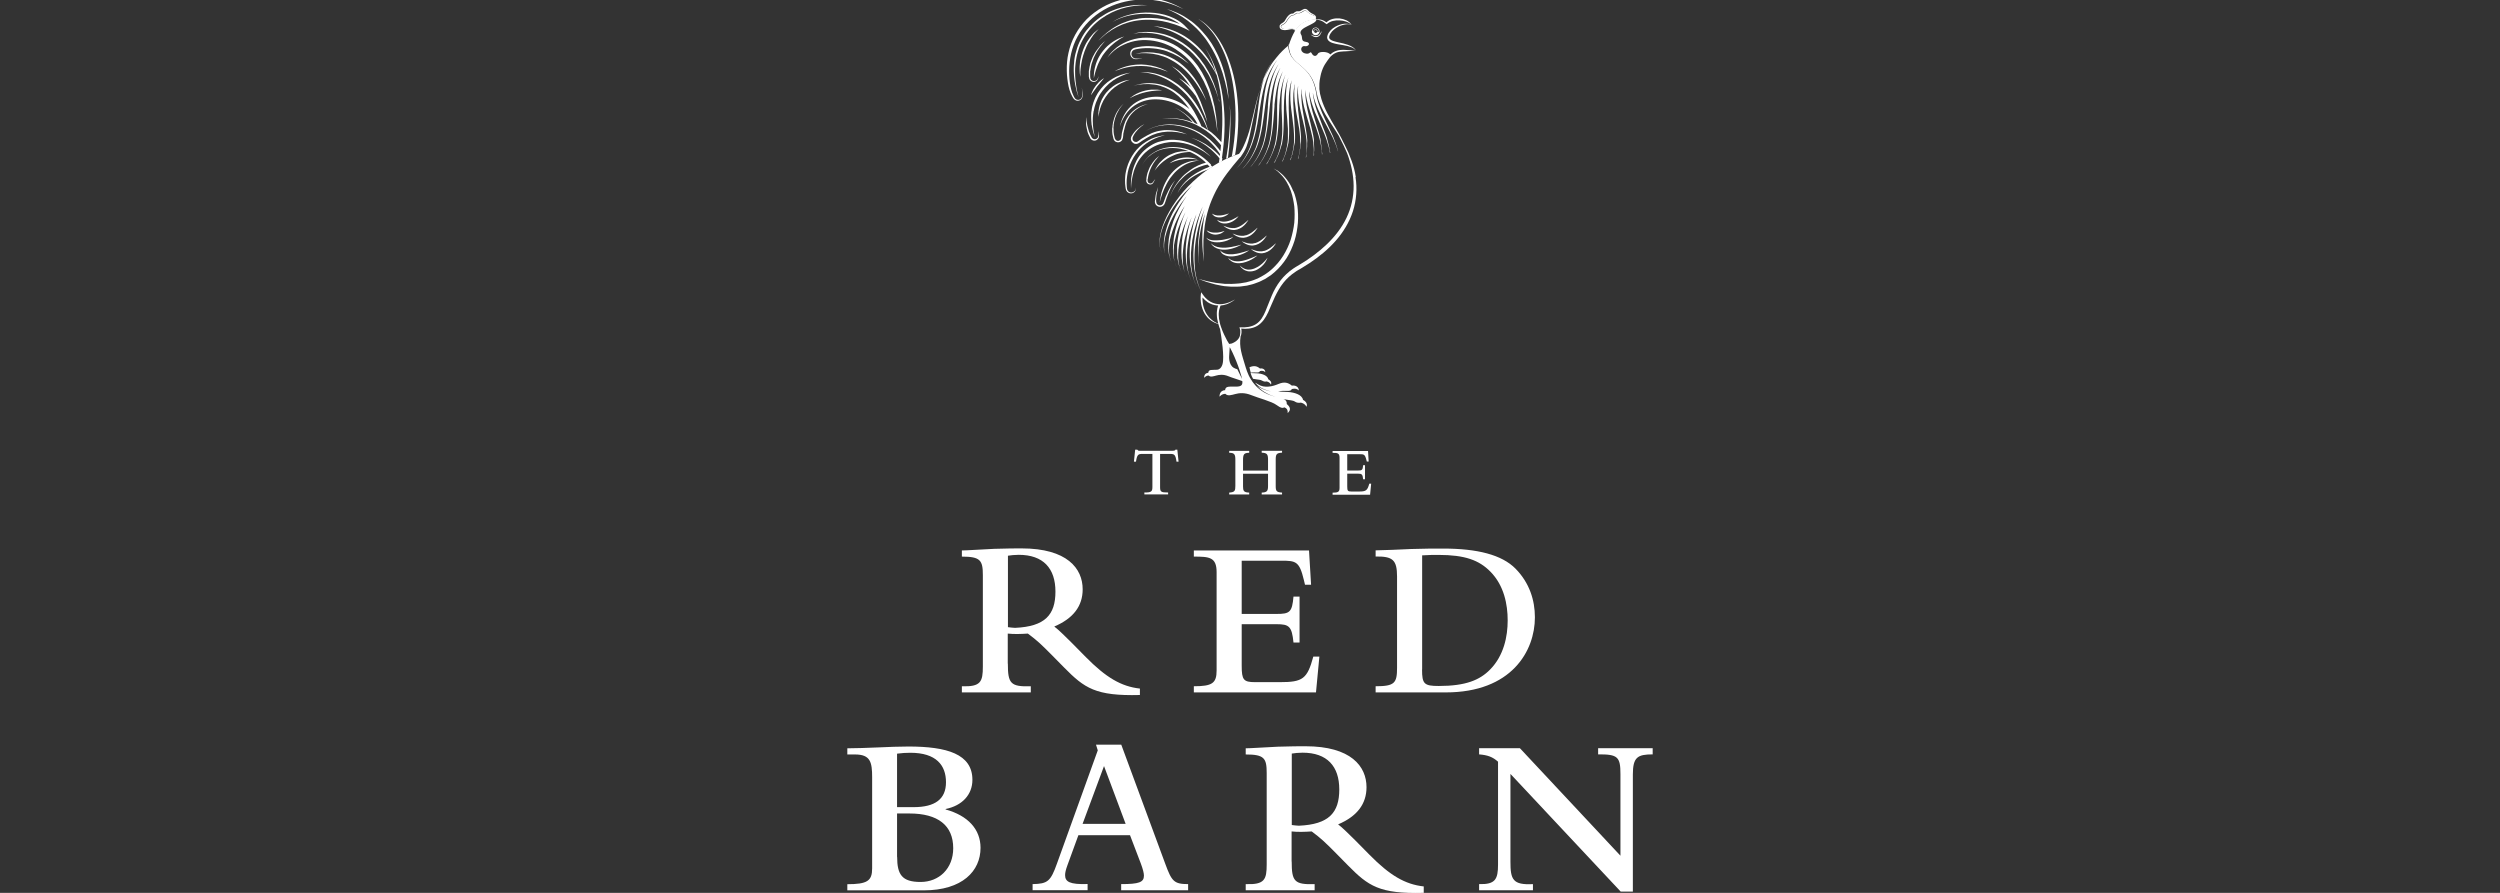 <?xml version="1.0" encoding="UTF-8"?>
<svg id="Layer_1" data-name="Layer 1" xmlns="http://www.w3.org/2000/svg" viewBox="0 0 280 100">
  <rect x="0" y="0" width="280" height="100" fill="#333333" stroke="none"/>
  <defs>
    <style>
      .cls-1 {
        fill: #fff;
        stroke-width: 0px;
      }
    </style>
  </defs>
  <path class="cls-1" d="m132.11,8.8c.3.27.59.54.87.82.14.14.26.29.4.44l.19.22.18.24.18.23h0s.05.1.05.1c.1.2.21.41.3.6.17.41.34.78.48,1.11.07.16.14.31.19.44.05.13.1.25.14.35.08.19.12.3.12.3,0,0-.03-.11-.08-.32-.03-.1-.06-.22-.1-.36l-.06-.22-.05-.14-.04-.1c-.09-.23-.18-.5-.28-.77-.04-.12-.09-.24-.14-.37-.1-.21-.19-.42-.29-.63l-.07-.14c-.08-.16-.17-.33-.26-.49l-.1-.16c-.22-.35-.45-.69-.69-1-.28-.35-.58-.64-.85-.88-.13-.12-.26-.22-.38-.3-.12-.08-.23-.14-.31-.2-.17-.11-.27-.17-.27-.17,0,0,.09.08.25.21.08.06.18.14.29.23.1.09.22.21.35.33.25.24.51.55.77.91.16.22.32.45.47.69-.1-.09-.19-.19-.29-.28-.3-.27-.63-.5-.97-.71"/>
  <path class="cls-1" d="m140.36,42.43h.01c.62.12.78.07,1.02.22.24.15.48.07.48.07.29.07.41.23.48.36.13-.32-.15-.52-.3-.6-.09-.45-.75-.65-1.29-.67-.31-.02-.54-.03-.69-.03.04.13.08.26.14.39.04.09.09.18.14.27"/>
  <path class="cls-1" d="m141.1,41.56c.31-.07.46-.01.61.12-.01-.38-.38-.45-.6-.41-.33-.28-.67-.34-1.14-.15h-.03s.05.24.05.24c.03.12.05.25.1.38.55-.09.93.09,1.02-.18"/>
  <path class="cls-1" d="m129.27,20.2l-.13.19c-.05.07-.12.13-.21.16-.09.02-.2,0-.28-.06-.08-.06-.13-.18-.12-.29v-.1s.03-.1.03-.1l.03-.21c.02-.13.06-.28.1-.41.04-.13.09-.27.14-.4.05-.13.11-.26.17-.37.13-.24.26-.45.39-.62.13-.17.25-.31.33-.4.08-.1.13-.15.13-.15,0,0-.06.05-.15.13-.1.08-.24.2-.38.36-.14.17-.3.37-.44.61-.07.12-.14.25-.19.38-.06.13-.11.27-.16.42-.04.15-.08.28-.1.43l-.03.21v.11s-.02.1-.02.1c-.01.17.07.32.2.4.12.08.27.09.38.05.12-.04.2-.14.23-.21l.11-.2c.06-.11.09-.18.09-.18,0,0-.04.06-.12.16"/>
  <path class="cls-1" d="m132.54,17.83c.2-.03.39-.04.58-.04.19,0,.36,0,.51.01.15.01.28.02.36.04l.14.02s-.19-.09-.49-.15c-.15-.03-.33-.06-.52-.07-.19-.01-.4,0-.61.02-.2.03-.41.07-.59.13-.19.06-.35.13-.49.21-.14.07-.24.15-.32.2l-.11.09.13-.06c.08-.04.2-.09.34-.14.28-.1.67-.21,1.06-.26"/>
  <path class="cls-1" d="m127.15,5.53c.12-.02.25-.04.38-.07.25-.04.52-.06.79-.07.14,0,.27,0,.41,0,.13,0,.27.01.41.03.27.02.54.06.81.12.26.05.52.12.76.21.49.18.93.38,1.29.59.18.11.34.21.48.31.14.09.26.19.35.26.2.15.31.23.31.23,0,0-.1-.1-.28-.27-.18-.17-.44-.41-.79-.64-.35-.24-.79-.48-1.28-.67-.25-.1-.51-.18-.79-.24-.27-.06-.55-.11-.83-.13-.14-.01-.28-.02-.43-.02-.14,0-.28,0-.42,0-.28.01-.55.04-.82.09-.13.03-.26.05-.38.08-.13.02-.27.1-.36.2-.19.2-.22.51-.12.72.1.22.3.34.48.36.1.01.17,0,.25,0l.2-.02c.24-.03.38-.03.38-.03,0,0-.14-.02-.39-.01h-.2s-.23-.01-.23-.01c-.15-.03-.31-.15-.38-.33-.07-.17-.03-.41.12-.55.08-.07.17-.12.28-.13"/>
  <path class="cls-1" d="m126.67,10.93c.09-.05.23-.12.39-.19s.36-.15.56-.22c.21-.07.44-.14.67-.19.46-.11.93-.17,1.29-.19.18,0,.33-.02.43-.02.11,0,.17,0,.17,0,0,0-.24-.06-.6-.08-.18,0-.39-.01-.62,0-.23.02-.47.05-.7.11-.24.06-.47.13-.68.22-.21.08-.4.19-.56.28-.31.19-.49.36-.49.36,0,0,.05-.03.15-.08"/>
  <path class="cls-1" d="m126.07,13.94l.03-.08.05-.14.08-.17.02-.04.02-.05.04-.08c.06-.11.13-.22.19-.33.12-.17.26-.33.41-.48.15-.15.31-.28.49-.4.34-.24.74-.4,1.15-.52h0c-.42.08-.83.22-1.2.45-.37.23-.69.53-.95.87h0s0,0,0,0c-.06.11-.14.21-.21.33l-.05.09-.02.04-.02.04-.09.18h0s0,.01,0,.01l-.05.15-.03.07-.03.08c-.04.1-.06.21-.09.31l-.02.08-.02.08-.04.15-.04.16-.02.08-.02.07h0s0,.01,0,.01l-.03.26-.03.25-.07.21-.16.13c-.13.06-.29.03-.39-.07l-.11-.18-.06-.25c-.04-.17-.07-.33-.08-.5v-.26s-.01-.13-.01-.13v-.13s.02-.12.02-.12v-.13s.04-.25.04-.25c.03-.16.08-.33.12-.5l.1-.26.05-.13.05-.12c.08-.16.18-.32.27-.49.14-.22.31-.43.48-.62-.19.18-.37.38-.52.59h0s0,0,0,0c-.1.16-.21.31-.3.48l-.06.13-.05.13-.11.26h0s0,0,0,0c-.05.17-.1.33-.14.51l-.04.26-.02.13v.13s-.03.13-.03.13v.13s0,.26,0,.26c0,.18.04.36.08.53l.06.26c.03.1.08.19.15.26.15.14.38.18.57.1.09-.04.18-.11.24-.19l.1-.28.03-.26.02-.25.02-.07.02-.08.03-.15.04-.15.02-.08.02-.08c.03-.1.05-.21.08-.3l.03-.07Z"/>
  <path class="cls-1" d="m132.86,12.82h0s0,0,0,0Z"/>
  <path class="cls-1" d="m151.1,2.69c-.19-.04-.47-.06-.79.01-.32.07-.69.22-1.03.47-.17.13-.32.28-.45.48-.06.09-.12.2-.15.31-.04.11-.06.25-.01.39.04.14.15.24.25.31.1.07.21.11.32.15.21.07.42.11.62.15.4.07.77.12,1.08.2.31.08.55.18.7.29.15.11.22.2.22.2l-.04-.07-.15-.17c-.14-.13-.38-.28-.7-.39-.31-.11-.68-.2-1.08-.28-.19-.05-.4-.09-.59-.16-.19-.07-.37-.17-.42-.31-.05-.15.03-.35.14-.52.1-.17.24-.32.39-.44.3-.25.64-.42.94-.5.3-.09.57-.11.76-.09.09,0,.16.03.21.04l.07.02-.07-.03s-.12-.05-.21-.07"/>
  <path class="cls-1" d="m144.85,21.42c-.04-.12-.1-.24-.15-.35-.06-.11-.1-.23-.16-.33-.06-.1-.12-.2-.18-.3-.06-.1-.12-.19-.19-.27-.25-.34-.51-.61-.75-.8-.12-.09-.23-.17-.32-.25-.1-.06-.19-.1-.26-.14-.14-.08-.21-.12-.21-.12,0,0,.07.05.2.14.07.05.15.1.24.17.09.08.18.17.29.27.21.2.45.48.67.83.06.08.11.18.16.28.05.1.1.2.16.3.04.11.09.22.14.33.05.11.1.22.13.35.04.12.07.24.11.37.04.13.06.26.09.39.07.26.09.55.14.83.05.58.05,1.19,0,1.82-.07.63-.21,1.27-.4,1.9-.21.63-.49,1.24-.84,1.8-.35.57-.79,1.07-1.27,1.51-.48.44-1.04.77-1.59,1.04-.29.11-.57.24-.86.31-.14.04-.29.08-.43.12-.14.03-.29.05-.43.07-.14.02-.28.06-.42.06-.14,0-.28.02-.41.03-.27.03-.53.02-.78.01-.13,0-.25,0-.37,0-.12-.01-.24-.03-.35-.04-.23-.03-.45-.04-.65-.07-.4-.08-.76-.14-1.05-.21-.57-.16-.9-.24-.9-.24,0,0,.32.12.88.33.28.1.64.18,1.04.3.2.05.42.08.65.13.12.02.23.04.36.06.12,0,.25.02.38.03.26.02.53.05.81.03.14,0,.28,0,.43-.01.14,0,.29-.03.44-.05.15-.02.3-.04.45-.06.15-.04.3-.07.45-.11l.23-.06.23-.08c.15-.06.3-.11.46-.17.15-.06.3-.14.45-.22l.23-.11.21-.14c.14-.09.29-.18.43-.28.13-.11.27-.22.4-.33.52-.46.99-1,1.37-1.6.37-.6.66-1.25.87-1.91.21-.66.32-1.34.38-2,.05-.66.02-1.3-.05-1.9-.1-.6-.23-1.16-.43-1.64"/>
  <path class="cls-1" d="m121.17,9.84s0,.09.02.26c0,.17.04.43,0,.73-.03.14-.15.29-.31.34-.16.05-.38,0-.49-.16-.06-.08-.11-.19-.16-.29-.05-.1-.09-.21-.14-.33-.07-.22-.16-.48-.2-.74-.19-1.06-.22-2.35.08-3.66.15-.65.39-1.31.73-1.92.34-.61.77-1.19,1.27-1.69.5-.5,1.07-.94,1.67-1.28.6-.35,1.24-.61,1.88-.79,1.28-.36,2.54-.43,3.6-.31,1.06.12,1.93.39,2.51.62.29.12.52.22.67.29.16.07.24.1.24.1,0,0-.08-.04-.23-.12-.15-.07-.37-.2-.66-.33-.57-.26-1.43-.6-2.51-.75-1.07-.16-2.38-.15-3.71.21-.66.18-1.33.44-1.96.8-.63.36-1.23.8-1.75,1.32-.52.53-.96,1.13-1.31,1.77-.35.64-.59,1.33-.74,2.01-.16.68-.2,1.36-.19,1.99.01.64.09,1.23.2,1.77.06.28.14.52.24.77.05.11.1.23.16.33.06.11.11.2.19.3.16.2.42.25.62.17.2-.07.32-.25.35-.42.04-.33-.02-.58-.04-.75-.02-.17-.03-.26-.03-.26"/>
  <path class="cls-1" d="m123.18,5.18l-.18.23c-.12.15-.24.31-.35.48l-.14.26-.14.26h0s0,0,0,0l-.09.23-.09.23-.08.23c-.02.09-.03.16-.05.25l-.03.13-.02.12-.04.24-.02.12v.03s0,.04,0,.04v.06s0,.25,0,.25v.25s.06.26.06.26c.07.17.24.3.41.32.18.03.36-.04.47-.18l.11-.23.06-.24h0s-.09.23-.09.23l-.12.2c-.11.11-.27.15-.41.12-.15-.03-.26-.14-.31-.27l-.03-.22v-.24s0-.25,0-.25v-.06s0-.02,0-.02v-.03s.03-.12.03-.12l.04-.24.02-.12.02-.11.05-.23.08-.23.08-.23.08-.23.13-.26.13-.26c.09-.17.2-.33.31-.49l.17-.24.19-.22c.12-.15.24-.3.39-.44-.16.11-.3.26-.43.39l-.21.21"/>
  <path class="cls-1" d="m128.94,7.51c.35.06.68.13.96.21.13.04.26.09.37.13.11.04.21.07.29.1.16.05.25.08.25.08,0,0-.09-.04-.24-.12-.08-.04-.17-.08-.28-.13-.11-.05-.22-.11-.37-.16-.28-.1-.6-.2-.96-.27-.36-.07-.75-.12-1.14-.13-.39,0-.78.03-1.14.09-.36.06-.69.16-.96.26-.28.1-.5.2-.65.28-.15.08-.23.13-.23.13,0,0,.09-.04.25-.1.16-.06.39-.14.66-.22.28-.08.61-.15.96-.2.35-.05.73-.08,1.12-.07.38,0,.76.04,1.12.1"/>
  <path class="cls-1" d="m122.21,10.62l.05-.06c.04-.05.1-.13.17-.24.12-.18.3-.42.47-.65.18-.23.37-.45.51-.62l.17-.21.06-.08h0s0,0,0,0c0,0-.13.07-.31.21-.17.14-.39.35-.57.59-.09.12-.18.24-.25.36l-.1.18-.08.17c-.09.21-.14.35-.14.35h0Z"/>
  <path class="cls-1" d="m123.06,14.87c-.02-.11-.03-.18-.03-.18,0,0,0,.07,0,.18v.2s-.04.25-.04.25c-.05.17-.25.31-.45.27-.1-.02-.19-.08-.25-.16-.05-.09-.12-.22-.17-.33-.06-.12-.11-.23-.15-.35-.04-.11-.07-.23-.1-.35-.03-.12-.06-.23-.09-.34-.02-.1-.03-.21-.05-.3-.01-.1-.03-.18-.04-.26l-.02-.2c-.01-.11-.02-.18-.02-.18,0,0,0,.07-.01.18v.21c0,.08,0,.17,0,.27,0,.1,0,.2.02.32.02.11.04.23.07.35.03.12.05.25.09.37.04.13.1.25.15.36l.09.18.04.09.02.04.03.05c.09.12.23.2.37.21.14.02.28-.03.37-.11.1-.08.16-.18.19-.29.03-.11,0-.2,0-.28l-.02-.21"/>
  <path class="cls-1" d="m125.62,9.3c.15-.07.3-.14.45-.2.15-.06.31-.12.47-.17-.33.04-.66.12-.97.25-.31.12-.62.27-.89.47-.28.2-.53.43-.75.69-.11.13-.21.27-.3.41l-.13.22-.12.22h0s0,.01,0,.01l-.09.22-.04.11-.05.12-.06.24-.06.24v.06s-.02.06-.02.06l-.02.12v.12s-.02.12-.02.12v.24s0,.24,0,.24l.04-.24.05-.24.02-.12.03-.12.03-.12v-.06s.03-.05.03-.05l.08-.23.08-.22.05-.1.05-.11.1-.21.13-.21.13-.21c.09-.13.19-.26.29-.39.21-.25.44-.47.7-.67.26-.19.53-.37.83-.52"/>
  <path class="cls-1" d="m127.08,21.38c-.08.1-.23.19-.4.18-.18,0-.36-.12-.43-.31-.06-.19-.05-.46-.07-.72,0-.26.01-.54.06-.82.02-.15.04-.29.07-.42.04-.15.07-.29.11-.43.04-.13.1-.3.15-.42.06-.14.12-.29.19-.42.06-.13.14-.27.21-.4.08-.13.16-.26.25-.38.17-.24.36-.47.56-.66.41-.4.85-.7,1.25-.91.41-.21.77-.33,1.02-.41.26-.07.41-.11.41-.11,0,0-.15.01-.42.06-.26.05-.64.14-1.07.33-.42.2-.9.48-1.33.88-.22.2-.42.43-.6.68-.09.12-.18.26-.26.39-.08.14-.16.27-.23.42-.07.15-.13.29-.19.43-.06.16-.1.29-.15.45-.05.15-.07.3-.11.45-.04.15-.05.31-.07.45-.04.3-.03.58-.02.86.04.27.03.51.12.76.1.24.35.36.55.35.2,0,.36-.12.44-.24.08-.12.09-.23.1-.3v-.11s-.01.11-.01.11c-.01.07-.04.18-.12.28"/>
  <path class="cls-1" d="m128.23,15.31l-.08.05-.17.1-.16.1h0s-.38.27-.38.27l-.08.05-.09.02-.18-.02-.15-.1-.09-.16v-.19s.08-.2.08-.2l.11-.2.13-.19c.09-.12.19-.24.29-.35.21-.22.45-.42.71-.58-.28.13-.54.31-.77.52-.12.1-.23.21-.33.34l-.15.19-.13.2c-.04.07-.08.13-.11.23-.03.09-.03.18-.01.27.02.09.05.17.12.25l.22.17c.09.03.18.05.27.04l.14-.03.12-.06.2-.13.18-.13h0s.16-.1.16-.1l.16-.1.08-.05.08-.05.16-.09h0c.17-.09.34-.19.51-.26.17-.07.35-.13.53-.19.36-.1.73-.16,1.11-.18.38-.02.75,0,1.13.05.1.01.2.04.31.06.27.05.54.11.81.19-.35-.16-.72-.28-1.09-.36-.28-.06-.56-.09-.85-.11-.1,0-.2-.01-.3-.01-.19,0-.39,0-.58.04-.19.03-.39.06-.58.11-.19.05-.37.12-.56.19-.18.08-.35.17-.52.26h0s-.17.1-.17.1l-.08.05Z"/>
  <path class="cls-1" d="m130.4,22.9c.06-.1.08-.19.11-.27l.09-.26.08-.25.05-.12.02-.06.02-.06c.06-.16.13-.31.19-.46.07-.14.13-.28.19-.41.06-.12.12-.23.17-.33.05-.1.1-.18.14-.25.08-.14.14-.21.14-.21,0,0-.07.06-.16.19-.05.06-.1.15-.17.24-.06.09-.14.2-.2.32-.07.12-.14.25-.21.39-.07.15-.14.29-.21.45l-.03.06-.03.07-.05.12-.09.26-.09.25-.1.24c-.08.13-.24.21-.39.19-.15,0-.29-.12-.34-.25l-.04-.21v-.24c.02-.16.03-.31.04-.44.01-.13.05-.25.07-.37.02-.11.04-.21.06-.29.03-.16.05-.25.05-.25,0,0-.03.09-.08.24-.02.08-.05.17-.09.28-.03.11-.08.23-.1.37-.02.14-.04.29-.06.45l-.03.24c-.01.09,0,.19.04.28.08.19.25.33.46.35.21.03.43-.07.55-.26"/>
  <path class="cls-1" d="m138.24,25.54c-.09,0-.18.01-.27,0l-.26-.03-.23-.06c-.14-.04-.26-.08-.34-.12l-.13-.05.11.09c.07.05.18.13.32.2l.23.1c.09.03.18.06.28.07.1.02.2.02.31.02.11-.01.21-.03.32-.06.1-.03.2-.07.3-.12.1-.04.18-.11.26-.16.16-.12.29-.25.39-.37.1-.12.17-.22.22-.3l.07-.12-.11.09c-.07.06-.16.14-.28.24l-.19.15-.22.15-.24.13-.26.1c-.09.03-.18.04-.27.06"/>
  <path class="cls-1" d="m139.54,26.35c-.09.03-.18.04-.27.06-.09,0-.18.01-.27,0l-.26-.03-.23-.06c-.14-.04-.26-.08-.34-.12l-.13-.05.11.09c.07.05.18.13.32.2l.23.1c.09.03.18.06.28.07.1.02.2.02.31.02.11-.01.21-.03.32-.06.1-.03.2-.07.3-.12.1-.04.18-.11.26-.16.16-.12.29-.25.39-.37.1-.12.17-.22.22-.3l.07-.12-.11.09c-.07.06-.16.14-.28.24l-.19.15-.22.15-.24.13-.26.1"/>
  <path class="cls-1" d="m137.27,27.96c.12,0,.24-.02.35-.04.12-.01.22-.05.33-.07.21-.06.41-.12.57-.19.16-.07.29-.14.38-.18l.14-.08s-.22.06-.56.14c-.17.04-.36.08-.57.12-.21.03-.43.07-.65.08-.11.01-.22,0-.33,0-.11,0-.21-.02-.32-.03-.1-.02-.2-.04-.29-.06l-.25-.09-.2-.11-.14-.11-.12-.1.09.13.12.14.19.16c.08.04.16.09.26.14.1.03.2.07.31.1.11.01.23.05.34.05.12,0,.24.01.36,0"/>
  <path class="cls-1" d="m136.78,28.31l.19.16c.08.04.16.09.25.13.1.03.2.07.31.09.11.01.22.04.34.03.11,0,.23,0,.35-.02.46-.05.9-.22,1.2-.37.15-.07.27-.15.36-.21l.13-.09s-.21.08-.53.17c-.16.05-.35.1-.55.15-.2.04-.42.1-.63.11-.11.02-.22.02-.32.02-.11,0-.21,0-.31-.01-.1-.01-.19-.04-.28-.05l-.24-.09-.19-.11-.14-.11-.12-.1.09.13.11.14"/>
  <path class="cls-1" d="m137.76,29.13l.19.15c.08.05.16.09.26.12.1.03.2.06.31.07.22.03.46,0,.69-.04.46-.1.87-.3,1.16-.48.29-.18.46-.34.46-.34,0,0-.05.02-.14.06-.09.04-.22.09-.37.16-.31.13-.72.29-1.15.38-.11.02-.21.04-.32.05-.1,0-.21.02-.31.01-.1,0-.19-.01-.28-.03l-.25-.07-.2-.1-.14-.1-.12-.1.08.13.12.14"/>
  <path class="cls-1" d="m139.07,30.01l.2.17c.08.05.17.11.28.14.1.05.22.06.34.08h.18s.19-.02.19-.02c.13-.02.25-.06.37-.1.11-.06.23-.1.33-.18.11-.06.2-.14.29-.21.18-.15.33-.32.43-.47l.13-.22.09-.18c.04-.1.06-.16.06-.16l-.1.14-.12.15-.17.18-.21.2-.25.2c-.09.06-.18.13-.28.18-.1.06-.2.1-.31.15-.11.04-.21.08-.32.1-.11.03-.22.03-.32.04-.1,0-.21,0-.3-.04-.1-.02-.18-.06-.26-.09l-.2-.12-.15-.12-.13-.11.1.14.12.15"/>
  <path class="cls-1" d="m140.57,27.22c-.09.03-.18.04-.27.06-.09,0-.18.01-.27,0l-.26-.03-.23-.06c-.14-.04-.26-.08-.34-.12l-.13-.05.11.09c.07.05.18.13.32.2l.23.1c.09.03.18.06.28.07.1.02.2.02.31.02.11-.01.21-.03.32-.06.1-.03.2-.07.3-.12.1-.05.18-.11.26-.16.16-.12.29-.25.39-.37.1-.12.17-.22.22-.3l.07-.12-.11.09c-.07.06-.16.14-.28.24l-.19.15-.22.15-.24.13-.26.1"/>
  <path class="cls-1" d="m141.6,28.09c-.09.03-.18.04-.27.06-.09,0-.18.01-.27,0l-.26-.03-.23-.06c-.14-.04-.26-.08-.34-.12l-.13-.05.11.09c.07.05.18.13.32.2l.23.1c.09.03.18.06.28.07.1.02.2.02.31.02.11-.01.21-.03.32-.06.1-.03.2-.07.3-.12.1-.05.18-.11.26-.16.16-.12.29-.25.39-.37.1-.12.17-.22.22-.3l.07-.12-.11.09c-.07.06-.16.14-.28.24l-.19.15-.22.15-.24.13-.26.1"/>
  <path class="cls-1" d="m135.3,26.84l.18.12.24.1c.09.02.18.05.28.06.1,0,.2.03.3.02.1,0,.21,0,.31-.01.21-.02.41-.06.59-.11.19-.05.35-.12.49-.19.14-.07.25-.14.32-.2l.07-.08.02-.03-.12.07c-.08.04-.2.08-.34.12-.14.04-.31.08-.49.11-.09.02-.19.03-.28.05-.1,0-.19.03-.29.03-.19.02-.39.02-.57.02-.09,0-.18-.02-.26-.02l-.23-.05-.18-.07-.13-.08-.11-.09.08.12.12.12"/>
  <path class="cls-1" d="m136.68,24.78c-.12-.03-.2-.08-.27-.11l-.1-.06.07.1c.05.06.13.14.25.2l.2.08.24.04h.26s.26-.05.26-.05l.25-.08.23-.11c.14-.08.26-.18.36-.26.1-.09.17-.17.22-.23l.07-.09-.1.06c-.06.04-.15.09-.26.15-.11.06-.24.12-.37.19-.14.05-.29.12-.44.15-.31.08-.62.09-.85.02"/>
  <path class="cls-1" d="m135.95,24.17c.09.06.2.12.33.15l.2.03h.21c.14-.01.27-.04.39-.09.12-.04.22-.1.31-.15l.19-.15.07-.06-.09.03c-.05.02-.13.04-.22.07-.09.03-.2.06-.31.08-.11.02-.23.05-.35.05-.12.01-.24,0-.35,0l-.16-.03-.14-.04-.21-.09-.08-.05.05.08.18.18"/>
  <path class="cls-1" d="m135.39,26.04c.09.06.2.12.33.17l.2.05.21.02.21-.02.2-.04.18-.06.15-.08c.09-.06.16-.11.21-.15l.07-.07-.09.03c-.06.02-.14.04-.23.07-.1.02-.21.05-.33.07l-.18.02h-.19c-.13.01-.25,0-.37-.02l-.17-.04-.15-.05c-.09-.04-.16-.07-.22-.1l-.08-.05.05.08.18.18"/>
  <path class="cls-1" d="m131.6,6.97h0c.13.09.27.17.39.27.12.1.26.19.38.29.12.11.23.21.35.32.12.1.22.23.33.34.11.11.21.22.3.34.1.12.19.23.28.34.09.12.17.23.25.34.17.22.3.45.43.65.13.2.23.4.34.57.1.17.18.32.25.45.13.25.21.4.21.4,0,0-.06-.15-.17-.42-.06-.13-.12-.29-.21-.47-.09-.18-.18-.39-.3-.6-.12-.21-.25-.45-.41-.68-.08-.12-.16-.24-.24-.36-.09-.12-.18-.24-.28-.36-.09-.12-.19-.24-.3-.36-.11-.11-.21-.24-.33-.35-.12-.11-.24-.22-.36-.33-.12-.11-.26-.21-.38-.31l-.05-.03c-.12-.09-.24-.16-.36-.24-.14-.09-.28-.18-.42-.24-.15-.07-.29-.15-.43-.21-.15-.06-.29-.11-.44-.17-.14-.05-.29-.08-.44-.12l-.21-.05-.21-.03c-.14-.02-.27-.04-.4-.06-.13,0-.26-.01-.38-.02-.24-.02-.47,0-.67.01-.1,0-.19.01-.28.02l-.23.04c-.28.05-.44.07-.44.07,0,0,.16,0,.44-.03l.23-.02c.08,0,.18,0,.27,0,.2,0,.41,0,.65.03.12.01.24.02.37.04.13.03.26.05.39.08l.2.04.2.06c.14.05.28.08.42.13.14.06.28.11.42.17.14.06.28.14.41.21.14.07.27.15.41.24"/>
  <path class="cls-1" d="m123.6,5.62l-.18.23-.17.24-.15.25-.13.25-.11.25c-.07.17-.13.34-.17.5-.05.16-.08.31-.11.46-.03.14-.04.28-.05.39-.02.12-.02.22-.02.3,0,.17,0,.26,0,.26,0,0,.02-.09.06-.26.02-.08.04-.18.07-.29.03-.11.06-.24.11-.37.04-.13.09-.28.15-.43.05-.15.13-.31.2-.46.07-.16.16-.32.25-.47l.14-.24.04-.06.12-.16.17-.22.18-.21.18-.2.19-.19c.13-.12.25-.23.38-.33.13-.1.24-.2.36-.27.11-.08.22-.16.32-.22.1-.06.18-.12.25-.15.14-.08.23-.13.23-.13,0,0-.09.03-.25.08-.08.03-.17.07-.28.11-.11.04-.23.1-.35.17-.13.06-.26.15-.4.24-.14.09-.28.2-.42.32l-.21.18-.2.2-.15.18-.04.04"/>
  <path class="cls-1" d="m136.54,11.35s-.05-.21-.14-.57c-.05-.18-.1-.4-.18-.65-.09-.25-.19-.53-.29-.83-.11-.3-.27-.61-.42-.95-.07-.17-.18-.33-.27-.5-.1-.17-.19-.34-.3-.51-.12-.16-.24-.33-.36-.5l-.18-.25-.21-.24c-.14-.16-.27-.33-.43-.48-.16-.15-.31-.29-.47-.44-.15-.15-.34-.26-.51-.4l-.26-.19-.27-.17c-.09-.05-.18-.11-.27-.16-.09-.06-.18-.11-.27-.15-.19-.09-.37-.18-.55-.26-.38-.14-.74-.28-1.1-.34-.36-.1-.7-.12-1.02-.17-.16-.01-.31-.01-.46-.01-.15,0-.28-.01-.41,0-.26.03-.48.03-.67.07-.36.07-.57.12-.57.12,0,0,.21-.03.58-.07.18-.03.41-.02.66-.03.13-.01.26,0,.41.02.14.01.29.01.45.03.31.06.65.09.99.2.35.08.7.23,1.07.37.18.09.35.17.54.26.09.04.18.09.27.15l.26.16.26.16.25.19c.16.13.34.24.49.39.15.14.31.28.46.43.15.15.28.31.42.46l.21.23.18.25c.12.16.24.33.36.48.11.17.2.34.31.5.1.16.21.32.29.48.16.33.33.63.45.92.12.3.23.57.33.81.09.24.15.46.22.64.12.36.19.56.19.56"/>
  <path class="cls-1" d="m122.51,12.41c.03-.13.04-.27.08-.4.04-.13.08-.27.12-.4.04-.13.1-.26.16-.39l.08-.2.1-.19c.12-.26.3-.49.46-.71.09-.11.18-.21.27-.32.09-.11.2-.19.29-.29l.14-.14.15-.12c.1-.08.2-.16.3-.23.21-.12.4-.27.6-.35.1-.05.19-.1.28-.14l.26-.11c.16-.07.31-.13.43-.16.24-.07.38-.12.38-.12,0,0-.14.02-.4.07-.13.02-.28.06-.45.11-.09.03-.18.05-.27.08-.09.04-.19.08-.29.12-.21.07-.41.2-.64.32-.11.07-.21.15-.33.22l-.17.12-.16.14c-.1.1-.22.18-.31.29-.1.11-.2.22-.29.33-.17.24-.36.48-.49.75l-.11.2-.09.21c-.05.14-.12.28-.16.42-.04.14-.08.29-.12.43-.04.14-.05.28-.07.42-.06.28-.04.55-.05.81,0,.23.02.44.04.64v.08c.04.22.08.42.12.6.03.18.09.32.12.45.08.25.12.39.12.39,0,0-.03-.15-.07-.4-.02-.13-.07-.28-.08-.46-.01-.14-.03-.3-.05-.47v-.12c-.01-.22-.03-.45-.01-.7.03-.25.03-.51.09-.77"/>
  <path class="cls-1" d="m128.78,16.69c.32-.21.66-.39,1.03-.51l.09-.03c.34-.11.68-.18,1.03-.22.38-.04.76-.02,1.12.02.36.04.71.12,1.03.21.32.1.62.21.88.34.13.06.26.13.38.19.12.06.23.12.33.19.21.12.38.25.52.35.14.1.24.19.32.25l.11.09-.1-.1c-.07-.06-.16-.17-.3-.28-.13-.11-.3-.25-.49-.39-.2-.14-.43-.3-.7-.44-.26-.15-.57-.27-.89-.39-.33-.11-.68-.21-1.06-.26-.38-.05-.77-.07-1.17-.04-.28.02-.55.08-.83.14-.12.03-.24.06-.36.09-.39.13-.75.33-1.08.56-.33.23-.63.5-.87.8-.13.14-.23.3-.33.46-.09.16-.19.31-.25.48l-.11.24-.09.24c-.06.15-.1.31-.14.45-.08.3-.12.57-.15.82-.03.24-.03.46-.04.64,0,.18,0,.31.01.41,0,.09,0,.14,0,.14,0,0,.01-.2.04-.55.03-.17.03-.39.09-.62.04-.24.11-.5.19-.79.05-.14.09-.29.16-.43l.09-.22.11-.22c.07-.15.17-.29.26-.44.11-.14.2-.29.33-.43.23-.28.52-.53.83-.74"/>
  <path class="cls-1" d="m120.52,6.71c.03-.21.08-.43.13-.65.11-.43.25-.88.46-1.3.2-.42.45-.83.74-1.21.29-.38.61-.73.96-1.03.35-.31.73-.57,1.11-.8.38-.23.77-.41,1.15-.56.38-.15.75-.26,1.1-.34.17-.04.34-.07.5-.1.16-.02.31-.05.46-.07.29-.03.54-.05.75-.06.21-.01.37,0,.49,0,.11,0,.17,0,.17,0,0,0-.06,0-.17-.01-.11,0-.28-.03-.49-.03-.21,0-.47,0-.76.02-.15.01-.3.03-.47.05-.16.03-.34.05-.51.09-.35.07-.74.17-1.13.31-.39.14-.8.31-1.19.54-.39.23-.79.49-1.15.81-.36.31-.7.67-1.01,1.06-.29.39-.54.82-.75,1.26-.21.44-.35.9-.46,1.34-.11.45-.16.89-.18,1.31-.02.21,0,.42-.01.61,0,.2.02.39.03.57.02.18.04.36.06.52.02.17.06.32.08.47.05.29.13.54.17.75.12.41.2.64.2.64,0,0-.06-.24-.15-.65-.04-.21-.1-.46-.13-.75-.02-.15-.04-.3-.06-.47-.01-.16-.03-.34-.04-.52,0-.18-.01-.37-.01-.56.01-.19,0-.4.03-.6.02-.21.04-.42.08-.63"/>
  <path class="cls-1" d="m131.78,1.41c-.23-.09-.43-.18-.6-.24-.34-.11-.53-.17-.53-.17,0,0,.19.08.51.22.16.07.35.17.57.28.11.05.22.12.34.19.12.07.24.14.37.22.24.18.52.34.78.57.27.21.53.47.81.72.26.27.53.55.77.87.26.3.47.64.69.98.21.35.42.69.59,1.05.19.35.33.72.48,1.06.14.35.25.7.37,1.03.1.34.19.65.27.95.06.3.13.57.19.81.06.24.09.46.12.63.07.35.1.55.1.55,0,0-.02-.2-.05-.56-.02-.18-.03-.4-.07-.64-.04-.25-.08-.53-.14-.83-.07-.3-.15-.62-.23-.97-.1-.34-.2-.7-.34-1.06-.15-.36-.28-.73-.47-1.09-.17-.37-.38-.72-.59-1.08-.23-.34-.46-.69-.73-.99-.25-.32-.53-.6-.8-.88-.14-.13-.28-.26-.42-.38-.14-.13-.29-.22-.43-.33-.28-.22-.57-.38-.83-.55-.27-.14-.52-.28-.75-.37"/>
  <path class="cls-1" d="m130.82,19.93c-.06.09-.11.19-.17.28-.05.1-.1.19-.15.28-.1.18-.16.38-.24.56-.07.18-.11.36-.17.51-.04.16-.07.31-.1.45-.03.13-.04.25-.06.34-.02.19-.04.3-.04.3,0,0,.03-.11.08-.29.03-.09.05-.21.1-.33.04-.13.09-.27.14-.42.06-.15.12-.32.2-.49.08-.17.16-.35.26-.53.05-.09.1-.18.15-.27l.17-.26c.05-.09.12-.17.19-.26l.2-.25.21-.24.23-.22.24-.2.24-.18.25-.16.25-.14.24-.11.23-.09c.15-.04.29-.1.42-.12.13-.03.24-.06.33-.07.19-.02.3-.04.3-.04,0,0-.11,0-.3,0-.1,0-.21.01-.35.03-.14,0-.28.05-.44.08l-.25.08-.26.1c-.09.04-.18.08-.27.12-.09.04-.18.1-.27.16-.09.05-.18.12-.26.18l-.26.21-.24.23-.23.25-.21.26c-.07.09-.14.18-.19.27"/>
  <path class="cls-1" d="m135.42,10.55c.06.16.11.31.16.47l.27.96c.05.23.1.46.15.69l.08.35.03.17.03.18.11.7c.02.12.04.23.05.35l.03.35v-.36c-.01-.12-.02-.24-.03-.35l-.06-.71-.02-.18-.02-.18-.06-.35-.11-.7h0s0,0,0,0l-.24-.98c-.04-.17-.1-.33-.15-.49l-.15-.48c-.06-.16-.12-.32-.19-.47l-.19-.46c-.07-.16-.16-.31-.23-.46l-.23-.44h0s0-.01,0-.01l-.46-.71h0s0-.01,0-.01l-.14-.18-.14-.18c-.1-.13-.2-.25-.3-.37-.21-.24-.43-.46-.67-.67-.12-.1-.24-.2-.36-.3l-.18-.14-.2-.14-.19-.13-.09-.07-.1-.06-.4-.23h0s0,0,0,0c-.26-.12-.53-.26-.82-.36l-.22-.07-.21-.06c-.15-.04-.29-.08-.44-.11-.58-.13-1.18-.17-1.78-.13-.6.05-1.18.19-1.73.42-.54.23-1.06.54-1.49.96h0c-.15.12-.26.27-.39.41-.13.14-.22.31-.33.46.12-.14.22-.3.36-.42.14-.13.26-.27.4-.38h0s0,0,0,0c.22-.19.46-.35.71-.49.13-.07.26-.13.39-.19.13-.06.26-.11.4-.17.54-.2,1.11-.31,1.68-.34.57-.02,1.14.04,1.7.17.14.03.28.07.41.11l.21.07.2.07c.26.1.52.22.78.35l.39.23.09.06.09.07.19.13.18.12.18.14c.12.09.23.19.35.29.23.2.44.41.64.63.1.11.2.23.29.34l.14.19.14.18.46.69.24.43c.08.15.17.29.23.43l.1.23.11.23c.07.15.14.3.2.45l.17.47Z"/>
  <path class="cls-1" d="m121.94,4.74c.08-.15.17-.29.25-.43.08-.13.17-.25.25-.37.09-.1.16-.21.24-.29l.2-.21c.12-.11.18-.18.18-.18,0,0-.08.05-.21.15l-.23.19c-.09.07-.18.17-.27.27-.09.11-.19.22-.29.35-.1.13-.2.27-.29.42-.1.15-.18.31-.26.48-.08.17-.16.34-.22.52-.07.18-.12.36-.17.54-.04.18-.09.36-.12.53l-.04.26-.02.25c-.02.16-.02.32-.02.46,0,.14,0,.27.01.39,0,.11.02.21.03.29.02.16.04.25.04.25,0,0,0-.09,0-.26,0-.08,0-.18,0-.29.01-.11.01-.24.03-.38.02-.14.03-.29.06-.44.02-.16.06-.32.09-.49.03-.17.09-.34.13-.51.06-.17.11-.35.17-.52.06-.17.13-.34.21-.51.08-.16.15-.33.24-.47"/>
  <path class="cls-1" d="m131.51,2.71c.41.14.82.3,1.21.49l.53.26-.41-.43c-.13-.14-.26-.27-.41-.39s-.3-.23-.46-.33c-.16-.1-.32-.19-.49-.27-.17-.08-.34-.15-.51-.22-.17-.06-.35-.12-.53-.17-.18-.05-.36-.09-.54-.12-.18-.03-.36-.06-.55-.08-.18-.02-.37-.03-.55-.04-.37-.02-.73,0-1.1.03-.18.02-.36.04-.55.07-.18.03-.36.07-.54.11-.36.08-.71.2-1.04.33-.17.07-.33.15-.5.23-.16.09-.32.18-.47.28.63-.37,1.32-.61,2.03-.75.71-.14,1.43-.19,2.15-.14.18.01.36.03.54.05.18.02.36.05.53.09.18.04.35.08.52.13.17.05.34.1.51.17.17.06.33.13.49.21.16.08.32.17.47.26.11.07.2.14.3.22-.2-.08-.39-.16-.59-.22-.42-.14-.86-.25-1.29-.33-.44-.08-.88-.13-1.33-.14-.22,0-.44,0-.67,0-.22,0-.44.03-.66.06-.22.03-.44.07-.66.12-.22.05-.43.11-.64.18-.42.14-.83.31-1.22.53l-.29.17-.28.18c-.18.13-.36.26-.53.4-.17.14-.34.29-.5.44-.16.15-.31.32-.46.48.16-.15.32-.31.48-.45.16-.15.34-.29.51-.42.18-.13.36-.25.54-.37.19-.11.38-.22.57-.32.39-.2.8-.36,1.21-.48.21-.06.42-.12.63-.16.21-.04.43-.08.64-.1.22-.03.43-.04.65-.05.22,0,.43,0,.65,0,.43.02.87.07,1.29.15.43.08.85.19,1.26.33"/>
  <path class="cls-1" d="m147.36,3.95l.15-.03c.11-.04.19-.12.24-.23.05-.11.05-.22.01-.33-.04-.11-.12-.19-.22-.24-.1-.05-.22-.05-.33-.01-.22.08-.33.33-.25.56.06.17.22.28.4.28m.16-.36l-.1.09c-.09.03-.2-.02-.23-.11-.03-.09.01-.2.1-.23h.06s.17.11.17.11v.14m.17.08h0s0,0,0,0h0m-.47-.51l.13-.02.15.03c.09.04.16.12.19.21l.02.17-.15.05v-.17c-.03-.09-.12-.15-.22-.15l-.08.02c-.12.04-.18.17-.14.29l-.1-.24.2-.18"/>
  <path class="cls-1" d="m147.91,3.69l-.15.2-.1.08-.06.03-.07.02c-.17.06-.36,0-.5-.05l-.17-.07h-.07s.02,0,.02,0l.04.02.15.11c.07.04.15.09.25.11l.16.02.16-.03.07-.03.07-.04.12-.11.13-.24.07-.17.05-.04-.07.03-.11.15"/>
  <path class="cls-1" d="m147.37,2.06c.03-.1,0-.22-.14-.28-.12-.07-.28-.11-.45-.2l-.25-.16-.22-.19h-.23c-.08.02-.17.09-.27.15-.1.06-.24.13-.4.1-.11-.02-.17,0-.25.05l-.14.12-.23.09h-.09s-.05.02-.05.02l-.12.08c-.16.14-.3.34-.41.54l-.05.08-.07.09-.15.13c-.1.07-.21.12-.29.18-.07.06-.09.1-.06.19l.18.16c.18.06.37.05.55.04.17-.01.35-.05.5-.03.15.01.3.09.32.21v.06c.49-.77,1.18-1.26,2.27-1.29l.04-.12"/>
  <path class="cls-1" d="m136.86,17.68c.03-.25.07-.5.1-.75.03-.25.05-.49.08-.74.03-.25.04-.49.06-.73.06-.97.08-1.91.02-2.8-.05-.89-.15-1.73-.29-2.49-.28-1.53-.75-2.75-1.14-3.56-.2-.4-.38-.71-.5-.92-.13-.2-.2-.31-.2-.31,0,0,.28.43.65,1.25.18.41.37.92.55,1.52l.02.07-.1-.21-.28-.57h0s0,0,0,0l-.51-.83h0s0,0,0,0c-.09-.13-.18-.24-.27-.37-.09-.12-.19-.25-.29-.37-.2-.24-.41-.46-.63-.68-.45-.42-.93-.81-1.45-1.14-.53-.32-1.09-.58-1.67-.77-.29-.09-.59-.17-.89-.23-.3-.06-.6-.1-.91-.11.3.05.6.11.89.2.29.08.58.17.86.28.56.22,1.1.49,1.61.81.25.16.49.34.73.53.23.19.47.38.69.59.22.21.43.42.63.65.1.11.2.23.29.35.09.12.19.24.29.36l.55.8h0s.32.54.32.54l.15.28.05.08c.15.54.28,1.14.39,1.79.12.76.21,1.59.23,2.47.03.88,0,1.81-.06,2.77-.01.16-.03.32-.04.48l-.04-.04c-.08-.09-.16-.17-.26-.28-.1-.11-.22-.23-.35-.36-.13-.12-.28-.26-.44-.39-.12-.1-.26-.19-.4-.29-.02-.06-.07-.2-.13-.4-.05-.14-.1-.31-.18-.5-.08-.19-.17-.41-.27-.64-.11-.23-.24-.47-.37-.73-.14-.25-.3-.52-.48-.78-.19-.25-.37-.53-.6-.78-.11-.13-.21-.26-.33-.38l-.36-.36c-.12-.12-.26-.22-.39-.33l-.2-.16-.21-.15c-.27-.2-.56-.36-.83-.52-.29-.14-.56-.28-.84-.37-.27-.11-.54-.17-.78-.24-.25-.05-.48-.09-.68-.11-.21-.01-.38-.04-.53-.04-.29,0-.46,0-.46,0,0,0,.17.01.46.04.15.01.32.05.52.08.2.04.42.1.66.15.24.08.5.15.75.27.27.1.53.25.8.39.26.16.54.32.8.52l.2.14.19.16c.12.11.26.21.37.33l.36.35c.09.08.17.18.25.27l.08.1c.19.2.35.43.51.65l.08.11c.17.26.34.51.5.75.14.25.28.48.4.71.11.23.21.43.31.62.09.18.15.35.21.49.08.19.14.31.17.38l-.13-.09c-.19-.13-.39-.25-.6-.36h0c-.06-.17-.13-.32-.21-.48l-.04-.09c-.09-.19-.18-.37-.28-.55-.05-.09-.1-.18-.15-.27l-.15-.27c-.11-.18-.22-.35-.34-.52-.24-.34-.51-.66-.8-.95-.29-.29-.61-.56-.95-.79-.17-.12-.35-.22-.53-.32-.18-.09-.37-.18-.56-.25l-.09-.03c-.16-.06-.33-.11-.5-.15-.2-.05-.4-.08-.6-.11-.41-.05-.82-.05-1.22,0-.2.02-.4.05-.6.1-.2.04-.39.1-.59.15.2-.05.4-.08.59-.12.2-.03.4-.05.6-.06.4-.02.8,0,1.2.06.2.03.39.07.58.13h.01c.19.06.37.13.55.2.18.08.36.16.54.26.17.1.34.2.5.32.32.23.62.5.89.79.27.29.52.61.75.94l.06.1-.24-.2c-.11-.08-.21-.16-.32-.23-.85-.56-1.84-.9-2.85-.95-1.01-.06-2.05.21-2.86.82h0c-.4.31-.74.7-.99,1.13-.26.43-.43.91-.53,1.4.15-.47.35-.93.63-1.34.28-.41.62-.76,1.02-1.03l.24-.15c.33-.2.7-.34,1.07-.43.47-.11.95-.14,1.42-.1.48.03.95.14,1.4.29.45.16.89.37,1.28.64.4.27.76.58,1.07.95.23.27.43.58.58.9l-.22-.1-.09-.03c-.29-.33-.59-.65-.93-.92-.2-.18-.43-.31-.65-.46h0s0,0,0,0c-.23-.13-.46-.26-.7-.36.24.11.46.25.69.39.21.16.44.3.62.48h0s0,0,0,0c.26.22.49.47.71.74l.04.05c-.35-.13-.7-.25-1.05-.32-.44-.09-.86-.14-1.22-.15-.72-.02-1.2.08-1.2.08,0,0,.48-.08,1.2-.04.36.02.77.08,1.21.18.31.08.64.19.96.32.12.05.24.09.36.15.12.05.23.12.34.18h0s.19.1.19.1h0s.09.05.09.05c.16.09.3.19.45.29l.13.08c.18.13.35.26.51.39.15.13.3.27.42.39.12.13.23.25.33.36.1.11.19.21.25.28.09.11.14.18.18.22-.02.22-.05.44-.07.66h0s-.07-.1-.07-.1c-.08-.11-.17-.24-.31-.38-.13-.14-.26-.31-.43-.46-.08-.08-.17-.16-.26-.25l-.14-.13-.16-.12c-.1-.08-.21-.16-.32-.25-.11-.08-.24-.15-.36-.23-.24-.17-.51-.29-.78-.43-.14-.06-.28-.12-.42-.18-.14-.06-.29-.11-.43-.15-.29-.1-.59-.16-.88-.22-.15-.03-.3-.04-.44-.06-.15-.02-.29-.03-.43-.03-.14,0-.28-.02-.42,0-.14,0-.27.02-.4.03-.13,0-.25.04-.38.06-.12.02-.24.03-.35.07-.13.04-.26.07-.37.11l-.22.08c-.17.07-.33.12-.44.19-.23.13-.37.2-.37.2,0,0,.14-.07.37-.19.11-.07.27-.11.44-.18.08-.04.17-.06.26-.09.11-.03.22-.05.33-.09.11-.03.23-.04.35-.06.12-.01.24-.04.37-.05.13,0,.26-.01.4-.02.14,0,.27,0,.42.01.14,0,.28.01.43.04.14.02.29.04.44.07.29.07.58.13.87.24.14.05.29.1.42.16.14.06.28.12.41.18.26.15.52.27.75.44.12.08.24.15.34.24.11.09.21.17.31.25l.15.12.13.13.25.25c.16.16.29.32.41.46.12.14.21.27.29.38.1.14.16.23.2.29l-.03.21-.07-.08-.07-.08-.08-.08-.16-.15-.16-.15-.17-.14-.17-.14-.18-.13-.35-.25-.18-.12-.19-.11c-.12-.07-.25-.14-.38-.2l-.39-.18h0c-.21-.08-.43-.17-.65-.23.22.07.42.18.64.27h0s.38.2.38.2c.12.07.24.15.36.22l.18.12.17.12.34.27.16.13.16.15.16.15.15.15.15.16.07.07.07.08.18.22-.04.31-.03.2h0c.11-.05.22-.11.34-.17l.05-.36Z"/>
  <path class="cls-1" d="m135.63,18.43c-.08-.09-.18-.19-.27-.27l-.14-.13-.07-.06-.08-.07-.14-.12-.15-.12-.3-.22-.16-.1-.16-.1-.16-.09-.17-.09-.34-.16h0s0,0,0,0c-.13-.05-.26-.11-.4-.15l-.2-.06-.21-.06c-.28-.07-.56-.12-.85-.14-.57-.06-1.15,0-1.7.17-.22.06-.43.16-.64.26-.3.16-.58.35-.83.58-.21.19-.39.42-.55.66-.08.12-.15.24-.22.37-.07.13-.12.26-.18.39.06-.13.12-.26.18-.39.07-.12.14-.25.22-.36.16-.23.34-.46.56-.64.23-.2.48-.38.75-.52.23-.12.47-.22.71-.28.54-.14,1.11-.19,1.66-.13.28.03.55.08.82.16l.2.06.2.07.14.06-.17-.02c-.09,0-.2-.01-.32,0-.12,0-.24.01-.37.03-.13.02-.27.04-.41.07-.14.03-.29.07-.43.13-.14.05-.29.11-.43.18-.14.07-.27.15-.4.24-.13.09-.25.18-.36.28-.11.1-.21.19-.3.29-.1.09-.17.2-.24.29l-.08.11-.1.16-.12.21c-.06.12-.1.19-.1.19,0,0,.05-.06.13-.17l.15-.18h0s.21-.23.21-.23c.08-.08.16-.17.26-.25.09-.09.2-.17.31-.26.11-.09.23-.17.35-.25.12-.08.25-.15.39-.22.13-.07.27-.13.4-.18l.2-.08.2-.06c.27-.08.52-.13.75-.16.22-.03.41-.05.54-.06h.05s.13.05.13.05l.33.17.16.09.16.09.15.1.15.11.3.22.28.24.06.06.07.07h.01s-.02.02-.02.02l-.14.04-.15.04c-.12.03-.23.09-.36.14l-.2.08-.21.11c-.15.08-.29.14-.44.25-.15.09-.29.21-.44.32-.14.11-.3.22-.44.35l-.2.19-.19.21-.18.2-.04.05h-.01s-.01.03-.01.03l-.02.03-.08.11c-.1.14-.21.27-.29.41-.08.14-.17.26-.23.39-.13.25-.22.47-.28.62-.05.15-.08.24-.08.24,0,0,.03-.09.09-.24.06-.15.16-.36.3-.61.07-.12.16-.24.25-.38.08-.14.2-.26.31-.4l.08-.1.02-.03h0s0,0,0,0h0s0,0,0,0h.01s.05-.06.05-.06l.19-.19.19-.19.21-.19c.13-.13.28-.22.44-.33.15-.11.29-.21.44-.29.13-.09.3-.16.44-.22l.2-.09.2-.07c.13-.04.26-.1.35-.12l.15-.04.12-.03.16-.03.19.2.05.05h-.03c-.13.07-.31.12-.53.22-.11.05-.22.1-.34.16-.12.06-.24.13-.37.2-.13.06-.26.15-.39.23-.13.08-.26.17-.38.26-.13.09-.24.2-.36.29-.12.1-.23.21-.33.31-.2.21-.38.42-.51.62-.06.1-.12.19-.17.27l-.11.22c-.06.12-.08.2-.08.2,0,0,.03-.07.09-.19l.12-.21c.05-.08.11-.17.18-.26.14-.18.32-.39.53-.58.11-.1.22-.19.34-.29.12-.09.24-.19.37-.27.13-.08.25-.17.39-.24.13-.07.26-.15.39-.21.13-.06.25-.12.37-.18.12-.05.24-.09.34-.14.12-.05.24-.09.34-.12,0,0,.16-.12.43-.29l-.17-.19Z"/>
  <path class="cls-1" d="m137.54,17.62c.09-.65.18-1.52.23-2.39.05-.87.06-1.75.03-2.4,0-.16-.01-.31-.02-.45-.01-.13-.02-.25-.03-.34-.02-.19-.03-.3-.03-.3,0,0,0,.11.02.3,0,.09.01.21.02.34,0,.13,0,.28.01.45,0,.65-.03,1.52-.11,2.39-.07.87-.19,1.73-.3,2.37l-.04.19.21-.1v-.06"/>
  <path class="cls-1" d="m138.34,17.28c.34-2.05.44-4.14.26-6.08-.08-.97-.24-1.9-.45-2.77-.21-.87-.48-1.67-.78-2.38-.61-1.43-1.4-2.48-2.06-3.1-.32-.32-.61-.52-.81-.65-.2-.13-.31-.19-.31-.19,0,0,.11.07.3.21.19.15.47.36.77.69.31.32.66.74.99,1.27.33.53.65,1.15.94,1.86.29.71.53,1.51.72,2.37.19.86.32,1.78.4,2.73.16,1.91.05,3.98-.3,5.99l-.05.29c.12-.05.24-.1.37-.14l.02-.09Z"/>
  <polygon class="cls-1" points="134.57 32.69 134.55 32.71 134.54 32.74 134.58 32.71 134.57 32.69"/>
  <path class="cls-1" d="m144.37,5.05h0s-.12.09-.12.09c-.17.15-.39.32-.61.55-.21.2-.43.45-.65.72l-.04.05c-.23.27-.49.61-.74,1.04-.25.43-.5.93-.73,1.5-.46,1.14-.81,2.53-1.15,4.01-.18.74-.34,1.51-.61,2.26-.13.37-.27.75-.44,1.1-.08.18-.17.35-.27.51l-.15.23-.09.12h0c-.08.03-.23.09-.45.16-.13.04-.25.09-.37.14h0c-.13.06-.27.11-.42.18h0s-.21.09-.21.09h0s-.21.1-.21.1c-.09.05-.19.1-.29.15h0c-.12.06-.23.12-.34.18h0c-.22.13-.44.26-.67.4h0c-.27.17-.43.29-.43.29-.25.17-.51.35-.76.55-.35.28-.7.58-1.04.9-.34.32-.67.67-.99,1.03-.31.36-.61.73-.88,1.12-.27.38-.52.77-.74,1.16-.22.39-.41.78-.57,1.16-.16.38-.28.75-.37,1.1-.09.35-.14.67-.16.97-.01.29,0,.55.04.75l.03.15.04.12.07.19c.05.1.07.15.07.15,0,0-.02-.05-.07-.16l-.07-.19-.04-.12-.02-.15c-.04-.2-.04-.46-.02-.75.03-.29.09-.61.18-.95.1-.34.23-.7.4-1.07.17-.37.36-.75.59-1.13.23-.38.48-.76.76-1.13.28-.37.58-.73.9-1.07.27-.28.54-.56.83-.81l-.18.19c-.17.19-.33.38-.49.57-.13.17-.27.35-.4.52-.16.21-.3.42-.45.64-.11.18-.23.35-.33.53-.13.23-.26.45-.38.68-.08.16-.15.32-.22.47l-.1.23-.09.23c-.04.11-.09.23-.13.34l-.04.11c-.05.15-.1.3-.14.45-.04.15-.07.29-.11.43l-.05.21c-.04.21-.07.41-.09.6-.01.12-.02.24-.02.35v.1s0,.22,0,.22c.01.19.03.36.06.51l.02.08.04.15.04.13.07.19.06.13s-.02-.06-.07-.15l-.07-.2-.04-.13v-.05s-.03-.1-.03-.1c-.04-.19-.05-.43-.04-.7v-.05c0-.14.03-.29.05-.45.02-.16.05-.33.09-.5l.02-.07c.08-.32.18-.66.32-1.01l.07-.17c.09-.21.17-.42.28-.63.06-.12.12-.23.18-.35.05-.1.1-.19.15-.28.12-.21.25-.42.38-.63l.16-.24.05-.08c.07-.1.14-.21.22-.31.15-.21.3-.41.46-.61l.09-.11-.1.15c-.15.21-.29.43-.42.65-.11.19-.22.37-.32.56-.12.23-.24.46-.35.69-.08.17-.15.35-.21.52l-.1.26-.08.25c-.04.13-.08.25-.12.37l-.04.12c-.05.17-.09.33-.12.49-.04.16-.06.32-.09.47l-.04.23c-.03.23-.05.44-.06.65,0,.13,0,.26,0,.38v.11s.02.24.02.24c.02.21.05.4.09.55l.03.09.04.16.05.13.07.18.05.11-.06-.15-.07-.2-.05-.14v-.05s-.03-.1-.03-.1c-.04-.19-.06-.43-.07-.7v-.05c0-.14.01-.3.03-.45.02-.16.04-.32.07-.5v-.07c.08-.32.16-.67.28-1.02l.06-.17c.07-.21.15-.42.24-.64.05-.12.1-.24.16-.36.04-.1.09-.19.14-.29.1-.22.22-.43.34-.65l.14-.24.05-.08c.06-.11.13-.21.2-.32l.05-.07c-.07.14-.15.28-.21.42-.12.23-.23.47-.33.7-.08.19-.14.37-.21.56-.03.09-.06.18-.09.28-.03.09-.05.18-.08.28-.04.14-.08.27-.11.41l-.03.13c-.04.18-.08.36-.11.53-.04.17-.05.34-.07.51l-.03.25c-.02.24-.03.47-.04.69,0,.14,0,.28.01.41v.12s.03.25.03.25c.04.22.07.43.12.59l.03.1.05.17.05.14.07.18.04.08-.06-.14-.08-.21-.05-.15-.02-.06-.02-.1c-.05-.2-.07-.43-.09-.7v-.05c0-.14,0-.3,0-.45.01-.16.02-.32.04-.49v-.07c.06-.33.12-.67.22-1.03l.05-.18c.06-.21.12-.43.2-.65.04-.12.09-.24.14-.36.04-.1.08-.2.12-.3.09-.22.2-.44.3-.67l.12-.25.04-.08.09-.17c-.09.21-.18.41-.26.62-.07.2-.13.4-.2.6-.03.1-.06.2-.09.3-.02.1-.05.2-.07.3-.03.15-.07.3-.1.44l-.03.14c-.03.19-.07.39-.1.57-.03.19-.04.37-.06.55,0,.09-.02.18-.02.27-.01.26-.01.51,0,.74,0,.15.02.3.03.44v.13c.02.09.03.18.05.27.05.24.09.46.14.63l.04.1.06.18.06.14.07.17.03.06-.06-.14-.08-.21-.06-.16-.02-.06-.02-.1c-.05-.2-.08-.43-.11-.7v-.05c-.02-.14-.01-.3-.01-.46,0-.16,0-.32.02-.49v-.07c.04-.33.08-.68.16-1.04l.04-.18c.05-.21.09-.43.17-.66.04-.12.08-.25.12-.37.03-.1.07-.2.1-.31.08-.23.17-.45.26-.68l.11-.26.04-.09.09-.19c-.04.12-.09.23-.14.35-.07.21-.13.43-.19.65-.03.11-.06.21-.09.32-.02.11-.04.21-.07.32-.03.16-.07.32-.1.47l-.03.15c-.03.21-.06.41-.08.61-.03.2-.03.4-.04.59,0,.1-.01.2-.01.29,0,.28,0,.54.02.79,0,.16.03.32.05.47l.02.14c.01.1.03.2.05.28.06.26.11.49.17.67l.04.11.07.19.06.15c.04.09.06.15.07.17l.02.03-.06-.13-.09-.22-.06-.17-.02-.07-.03-.1c-.05-.2-.09-.44-.13-.7v-.04c-.02-.14-.03-.3-.03-.46,0-.16-.01-.32,0-.49v-.07c.03-.33.04-.68.1-1.05l.03-.19c.04-.22.07-.44.13-.67.03-.12.06-.25.1-.37.03-.1.05-.21.08-.31.06-.23.15-.46.22-.7l.09-.26.03-.09c.05-.12.09-.23.14-.35l.08-.18c-.05.13-.09.27-.14.4-.07.23-.12.46-.18.69-.03.11-.06.23-.08.34-.02.11-.04.23-.06.34-.03.17-.06.34-.09.51l-.02.16c-.02.22-.05.44-.07.65-.03.21-.02.42-.03.62,0,.11,0,.21,0,.32,0,.29.03.57.04.83.01.18.05.34.07.5l.02.15c.02.1.03.21.06.3.08.27.13.52.2.72l.05.12.08.2.06.15c.04.09.06.15.07.16h0s-.05-.12-.05-.12c-.03-.06-.05-.13-.09-.23l-.07-.18-.03-.07-.03-.1c-.06-.2-.1-.44-.16-.7v-.04c-.03-.14-.04-.3-.06-.46-.01-.16-.03-.32-.03-.49v-.07c0-.33,0-.69.04-1.06l.02-.19c.03-.22.04-.45.09-.68.02-.13.05-.25.07-.38.02-.11.04-.21.06-.32.05-.24.12-.47.19-.71.03-.09.05-.18.08-.27l.03-.09c.04-.12.08-.24.12-.36.09-.24.16-.48.26-.72l.06-.14.05-.12-.05.16c-.08.25-.16.51-.23.76-.07.24-.11.49-.17.73-.03.12-.05.24-.08.36-.02.12-.04.24-.06.36-.02.18-.06.36-.08.54l-.02.17c-.02.24-.04.47-.05.69-.02.23,0,.45-.01.66,0,.11,0,.23,0,.34.01.31.04.6.07.88.02.19.06.36.09.53l.03.16c.02.11.04.22.07.32.09.29.15.55.23.76l.05.13.09.21.07.16c.04.1.06.15.07.16v-.02s-.06-.12-.06-.12c-.03-.06-.06-.14-.09-.23l-.08-.19-.03-.07-.03-.1c-.06-.2-.11-.44-.18-.7v-.04c-.04-.14-.05-.3-.08-.46-.02-.16-.05-.32-.06-.49v-.07c-.01-.34-.04-.69-.02-1.07v-.19c.03-.22.03-.45.06-.69.02-.13.03-.26.05-.39.01-.11.03-.22.04-.33.04-.24.1-.48.15-.73.02-.09.04-.18.06-.28l.02-.09c.03-.12.07-.24.1-.37.07-.25.14-.49.22-.74l.05-.14c.07-.2.14-.39.21-.59.08-.25.2-.48.3-.71l.06-.13c-.05.15-.1.29-.16.44-.08.25-.19.5-.25.76-.07.26-.14.51-.21.77-.06.26-.11.52-.16.78-.03.13-.05.26-.08.38-.02.13-.03.26-.05.39-.03.26-.07.51-.09.76-.01.25-.03.49-.04.73-.02.24,0,.48,0,.7,0,.46.06.89.1,1.28.02.2.07.38.1.56.04.18.06.35.11.5.1.31.17.58.26.8.14.31.23.52.27.61h-.01s0,.03,0,.03l.02-.02h0c-.04-.09-.13-.31-.26-.63-.08-.22-.14-.49-.24-.8-.05-.15-.06-.33-.1-.5-.02-.13-.05-.27-.07-.4v-.09c-.04-.41-.08-.99-.06-1.69.02-.7.1-1.51.28-2.37.17-.85.44-1.75.8-2.6l.04-.1c-.05.16-.1.32-.15.48-.05.16-.09.33-.13.49-.05.16-.08.33-.12.49-.03.17-.07.33-.1.49-.05.33-.12.65-.14.97-.02.16-.04.31-.05.47,0,.15-.02.3-.03.45-.02.29,0,.57-.01.82,0,.25.03.49.04.69,0,.21.04.38.05.53.04.29.06.46.06.46,0,0-.02-.17-.05-.46-.01-.15-.04-.32-.04-.53,0-.21-.02-.44-.01-.69.01-.25,0-.53.04-.81.01-.14.03-.29.04-.44.01-.15.04-.3.06-.46.04-.31.11-.63.17-.96.03-.16.08-.32.12-.48.04-.16.08-.32.13-.48.05-.16.09-.32.15-.48l.02-.07c-.1.46-.17.9-.22,1.33-.07.61-.08,1.18-.08,1.67,0,.5.03.93.06,1.29.03.36.06.63.09.82.02.19.04.29.04.29,0,0,0-.1-.02-.29-.02-.19-.03-.47-.04-.83,0-.36-.02-.79,0-1.28.02-.49.06-1.05.15-1.65.09-.6.22-1.24.43-1.9.2-.66.49-1.33.83-2,.35-.67.77-1.32,1.24-1.95.43-.58.9-1.14,1.37-1.69l.09-.09.1-.11.05-.09h0s.09-.13.09-.13c.06-.08.12-.18.18-.28.11-.19.2-.38.28-.57.15-.39.26-.79.35-1.18.17-.79.34-1.56.49-2.31.3-1.5.61-2.89,1.03-4.03.21-.57.44-1.08.68-1.51.15-.26.3-.49.45-.7l-.11.16c-.06.09-.12.18-.17.27-.05.09-.11.19-.16.29-.11.19-.2.4-.3.61-.08.22-.18.44-.26.67-.32.92-.5,1.93-.63,2.94-.13,1.01-.24,2.02-.43,2.95-.1.46-.2.91-.34,1.32-.06.21-.15.4-.21.59-.08.19-.16.37-.24.54-.17.34-.35.64-.52.89-.09.12-.17.24-.25.35-.08.1-.16.2-.23.28-.14.17-.27.29-.35.38l-.13.13.13-.13c.08-.09.21-.2.36-.37.07-.08.15-.18.24-.28.08-.1.17-.22.26-.34.18-.25.37-.55.55-.88.09-.17.17-.35.26-.54.07-.19.17-.39.23-.6.15-.41.27-.86.38-1.33.21-.93.35-1.95.51-2.95.16-1,.36-1.99.7-2.87.08-.22.18-.43.26-.63.11-.2.19-.4.31-.58.05-.09.11-.18.16-.27l.17-.25c.08-.13.17-.24.26-.35-.08.11-.15.21-.22.33-.05.09-.11.18-.16.27l-.09.18-.06.11c-.07.13-.13.28-.2.42l-.08.18-.04.1c-.04.1-.07.19-.11.29l-.08.25c-.04.12-.07.24-.11.36-.12.42-.2.87-.27,1.32-.06.39-.11.78-.15,1.18l-.02.2c-.09.91-.16,1.82-.3,2.65-.08.45-.17.88-.29,1.28-.05.2-.13.39-.18.58-.07.18-.14.36-.22.52-.15.33-.31.62-.46.86-.08.12-.15.24-.23.34-.08.1-.15.19-.21.28-.12.17-.24.28-.31.37l-.11.13.12-.12c.08-.08.19-.2.32-.37.07-.08.14-.17.22-.27.08-.1.15-.22.24-.34.16-.24.33-.53.49-.86.08-.16.15-.34.24-.51.06-.19.14-.38.2-.58.13-.4.23-.83.32-1.29.18-.9.28-1.87.42-2.84l.03-.18c.07-.51.16-1.02.27-1.51.08-.37.18-.73.3-1.07.03-.11.07-.21.11-.31.04-.1.08-.2.12-.3.06-.11.11-.23.16-.34l.12-.23.04-.07.11-.2.05-.08.1-.16.06-.08-.02.04-.15.26-.08.17-.05.1c-.07.13-.12.27-.18.41l-.07.18-.03.1c-.03.09-.06.19-.1.29l-.07.25c-.03.12-.06.23-.09.35-.1.41-.17.84-.23,1.28-.05.38-.08.76-.11,1.14v.19c-.08.88-.12,1.75-.22,2.56-.06.43-.13.85-.23,1.23-.04.19-.11.38-.16.55-.06.17-.12.34-.19.5-.13.32-.27.6-.41.84-.07.12-.13.23-.2.33-.07.1-.13.19-.19.27-.11.17-.22.28-.28.36l-.1.12.11-.11c.07-.07.18-.19.29-.37.06-.08.13-.17.2-.26.07-.1.13-.21.21-.33.15-.24.29-.52.43-.83.08-.15.14-.32.21-.49.06-.18.12-.36.17-.56.11-.39.19-.81.26-1.25.15-.86.22-1.8.32-2.73l.02-.18c.06-.49.13-.99.22-1.46.07-.36.16-.71.26-1.04.03-.1.07-.2.1-.3.04-.1.07-.2.11-.29.05-.11.1-.22.14-.32l.11-.22.03-.06.1-.19.05-.08.04-.06-.05.1-.08.17-.04.1c-.06.13-.11.26-.16.4l-.06.17-.03.1c-.03.09-.06.18-.08.28l-.06.24c-.03.11-.06.23-.08.34-.08.4-.14.82-.18,1.24-.04.37-.06.73-.07,1.1v.19c-.04.85-.05,1.69-.12,2.47-.04.41-.09.81-.18,1.18-.03.19-.09.36-.13.54-.05.17-.1.33-.16.48-.11.31-.23.58-.35.81-.06.12-.12.23-.17.32-.06.1-.11.18-.16.26-.1.16-.19.27-.25.36l-.09.12.1-.09c.06-.07.16-.19.25-.37.05-.08.11-.16.17-.25.06-.1.12-.21.18-.33.13-.23.26-.5.38-.81.07-.15.12-.31.18-.47.05-.17.1-.35.14-.54.09-.38.15-.78.21-1.21.11-.83.16-1.73.23-2.62v-.17c.06-.48.11-.95.19-1.4.06-.34.13-.68.22-1,.03-.1.06-.2.09-.29.03-.1.07-.19.1-.28.04-.11.09-.21.13-.32l.1-.22.03-.06.09-.18-.04.09-.04.1c-.05.12-.09.26-.14.39l-.06.17-.03.1c-.02.09-.05.18-.07.27l-.05.23c-.02.11-.05.22-.07.33-.06.39-.11.79-.13,1.2-.02.35-.03.71-.03,1.06v.18c0,.82.02,1.63-.02,2.38-.03.4-.06.78-.12,1.14-.02.18-.07.35-.1.52-.04.16-.08.32-.13.47-.09.3-.19.56-.29.79-.05.11-.1.22-.15.32-.05.09-.1.18-.14.26-.08.16-.16.27-.21.35l-.08.11.1-.08c.06-.06.14-.18.21-.37l.15-.25c.05-.1.1-.21.15-.32.11-.23.22-.49.32-.79.06-.14.1-.29.16-.44.04-.17.08-.34.11-.52.07-.36.11-.76.15-1.16.08-.8.09-1.66.14-2.51v-.16c.04-.46.07-.91.13-1.35.04-.33.1-.66.18-.97.02-.1.05-.19.07-.28.03-.09.06-.18.08-.27.04-.1.07-.2.11-.3l.08-.21.03-.06h0c-.05.11-.08.24-.12.37l-.05.16-.02.09-.06.26-.04.23c-.02.11-.04.21-.05.32-.05.37-.08.77-.09,1.16-.01.34,0,.68,0,1.02v.17c.03.79.08,1.57.08,2.29,0,.38-.02.75-.06,1.09-.01.17-.05.33-.07.5-.03.15-.06.31-.1.45-.07.29-.15.54-.23.76-.04.11-.08.21-.12.31l-.12.25c-.07.15-.14.26-.18.34l-.07.11.09-.07c.05-.06.12-.18.18-.37l.13-.24c.04-.09.08-.2.13-.31.09-.22.18-.47.26-.76.05-.13.08-.28.13-.42.03-.16.06-.33.08-.51.05-.35.07-.73.09-1.12.04-.76.03-1.58.04-2.4v-.16c.01-.44.03-.87.08-1.29.03-.32.08-.63.14-.93.02-.09.04-.18.06-.27l.07-.26c.03-.1.06-.2.1-.3l.06-.17-.07.25-.04.16-.02.09-.04.26-.03.22c-.01.1-.03.21-.04.31-.03.36-.05.74-.04,1.12,0,.33.02.66.04.98v.17c.07.76.15,1.51.18,2.2,0,.37.01.72,0,1.05,0,.17-.03.32-.04.48-.02.15-.04.29-.07.43-.05.28-.11.52-.17.74-.03.11-.06.21-.09.3l-.1.24c-.06.15-.11.26-.14.33l-.06.1.08-.06s.1-.17.14-.37l.11-.23c.03-.09.06-.2.1-.31.07-.21.14-.46.2-.74.04-.13.07-.26.1-.4.02-.16.04-.32.05-.49.03-.34.03-.7.03-1.08.01-.73-.03-1.51-.05-2.29v-.15c0-.42,0-.83.02-1.24.02-.31.05-.61.1-.89l.05-.26.06-.26c.03-.1.05-.19.08-.28l.02-.05-.02.11-.03.15v.09s-.05.25-.05.25l-.02.21c-.01.1-.02.2-.02.3-.01.35-.02.72,0,1.08.01.32.05.63.08.94l.02.16c.09.73.2,1.44.26,2.11.03.35.05.69.05,1,0,.16,0,.31,0,.46-.01.14-.02.28-.04.41-.03.26-.07.5-.12.71-.02.1-.04.2-.07.29l-.07.24c-.04.15-.09.25-.11.33l-.05.1.07-.05s.08-.17.1-.37l.09-.22c.03-.09.05-.19.07-.3.05-.21.1-.45.14-.71.03-.12.05-.25.08-.38,0-.15.02-.31.02-.47,0-.33,0-.68-.03-1.04-.02-.69-.1-1.44-.14-2.18v-.14c-.03-.4-.05-.79-.03-1.18,0-.29.02-.58.06-.86l.03-.25.04-.25.05-.21-.02.12v.09s-.03.24-.03.24v.21c-.02.1-.02.2-.02.29,0,.34.01.69.05,1.04.03.3.07.6.12.91l.02.15c.12.7.26,1.38.36,2.02.04.33.08.65.1.95.01.15.01.29.02.44,0,.14,0,.27,0,.39,0,.25-.03.48-.06.68-.01.1-.03.2-.04.28l-.05.23c-.03.14-.06.25-.08.32l-.04.09.06-.04s.06-.16.07-.37l.06-.22c.02-.09.03-.19.04-.3.04-.2.07-.43.08-.69.02-.11.03-.23.05-.35,0-.15,0-.3,0-.45-.01-.31-.05-.65-.09-1-.06-.66-.16-1.36-.24-2.07v-.14c-.05-.38-.08-.75-.09-1.12-.01-.28,0-.56.02-.82l.02-.24.03-.24.02-.11v.08s-.01.23-.01.23v.2c0,.09,0,.19,0,.28.02.33.05.67.1,1,.04.29.1.58.16.87l.03.15c.15.67.32,1.32.45,1.93.06.32.12.62.16.91.02.14.03.28.05.42,0,.13.02.26.02.38.01.24.01.46,0,.66,0,.1,0,.19-.01.27l-.03.22c-.01.14-.03.24-.04.31l-.03.09.05-.03s.04-.16.03-.38l.04-.21c0-.09.01-.19.02-.29.02-.2.03-.42.02-.66.01-.1.01-.22.02-.33-.01-.14-.02-.28-.04-.44-.03-.3-.09-.63-.14-.96-.09-.62-.22-1.29-.33-1.96l-.02-.13c-.05-.36-.1-.72-.12-1.07-.02-.27-.03-.53-.02-.79v-.23s.03-.23.03-.23v-.06s0,.01,0,.01v.23s.01.19.01.19c0,.09,0,.18.02.27.04.31.08.64.15.96.05.28.12.55.2.83l.04.14c.18.64.38,1.26.54,1.84.08.3.15.59.21.86.03.14.05.27.08.4.02.12.04.24.05.36.03.23.05.44.06.63,0,.09.01.18.01.26v.21c0,.14-.01.24-.01.31l-.02.08.05-.02s.02-.16,0-.38l.02-.2c0-.09,0-.18,0-.28,0-.19-.01-.4-.03-.64,0-.1,0-.2,0-.31-.02-.13-.04-.27-.07-.42-.05-.29-.13-.6-.2-.92-.13-.59-.29-1.22-.42-1.85l-.03-.12c-.07-.34-.13-.68-.17-1.01-.04-.25-.06-.51-.06-.75v-.22s0-.22,0-.22v-.05s.02.2.02.2l.02.19.03.27c.05.3.11.61.2.92.07.27.15.53.24.79l.04.13c.21.61.44,1.2.64,1.75.1.28.19.56.27.82.04.13.07.25.11.38.03.12.06.23.08.34.05.22.09.43.12.61.01.09.03.18.04.25l.02.21c.01.13.02.23.02.3v.08s.03,0,.03,0c.02-.02,0-.15-.04-.38v-.19c-.01-.08-.03-.18-.04-.28-.02-.18-.05-.39-.09-.62,0-.09-.02-.19-.03-.28-.03-.13-.06-.26-.1-.4-.07-.28-.17-.57-.26-.88-.16-.55-.35-1.14-.52-1.74l-.03-.12c-.08-.32-.17-.64-.22-.96-.05-.24-.08-.48-.11-.72l-.02-.21v-.21s0-.06,0-.06l.03.18.03.18.05.26c.07.29.14.59.24.88.08.25.18.5.27.75l.05.13c.24.57.5,1.13.73,1.66.12.27.23.53.32.77.05.12.09.24.14.36.04.11.08.22.11.32.07.21.13.41.18.58l.07.25.04.2c.03.13.04.22.06.29v.07s.04,0,.04,0c.01-.01-.02-.15-.08-.38l-.02-.18c-.02-.08-.04-.17-.06-.27-.04-.18-.09-.38-.15-.59l-.06-.26c-.04-.12-.08-.25-.13-.38-.09-.27-.2-.55-.32-.84-.19-.52-.41-1.07-.61-1.63l-.04-.11c-.1-.3-.2-.6-.27-.9-.06-.23-.11-.46-.15-.68l-.03-.2-.02-.2v-.09s.03.18.03.18l.04.17.06.25c.09.28.17.56.29.84.09.24.2.48.31.71l.06.12c.27.54.56,1.07.83,1.56.13.25.26.49.38.72.06.12.11.23.17.34.05.1.1.21.14.3.09.2.17.39.23.55l.09.24.06.19c.04.12.07.22.09.28l.02.07.02.02s-.04-.14-.11-.38l-.05-.18c-.03-.08-.06-.17-.09-.26-.06-.17-.12-.36-.21-.57l-.09-.24c-.05-.12-.1-.24-.16-.36-.11-.25-.24-.52-.38-.8-.23-.48-.48-1-.7-1.52l-.04-.1c-.11-.28-.23-.56-.32-.85-.08-.22-.14-.43-.19-.65l-.05-.19-.03-.19-.03-.21h0s.02.09.02.09l.05.19c-.05-.19-.07-.31-.07-.31-.58-3.56-3.12-2.89-3.14-5.44"/>
  <path class="cls-1" d="m151.85,19.84c-.09-.64-.26-1.26-.48-1.86-.11-.3-.23-.59-.35-.89-.13-.29-.27-.57-.41-.86l-.12-.23c-.07-.15-.15-.31-.24-.49-.13-.26-.29-.54-.46-.83l-.07-.13c-.19-.34-.39-.68-.59-1.01-.16-.28-.32-.57-.47-.86-.13-.26-.26-.52-.37-.79-.12-.26-.2-.53-.29-.79-.04-.13-.06-.26-.1-.39l-.05-.19-.03-.19c-.02-.12-.03-.24-.05-.35,0-.12,0-.23,0-.33-.01-.22.01-.4.03-.57v-.03c.02-.14.04-.28.07-.4h0s.04-.2.04-.2l.02-.08.02-.1c.12-.44.27-.78.44-1.06l.02-.03c.16-.27.34-.49.5-.71l.14-.16c.09-.09.19-.17.29-.24.1-.07.22-.13.34-.18.24-.09.51-.12.76-.13.25,0,.49-.03.7-.04.41-.03.68-.05.68-.05,0,0-.27-.02-.68-.05-.21,0-.44-.04-.7-.04-.26,0-.55.03-.82.13-.13.05-.27.11-.38.19-.09.06-.17.13-.25.2-.23-.33-1.22-.39-1.39-.08-.2.36-.51.3-.69-.05-.19-.34-.15.2-.78,0-.63-.2-.42-.89,0-.8.42.09.76-.4.13-.48-.64-.08-.29-.5-.58-.89-.3-.74,1.76-1.06,1.75-1.6.17.02.34.04.49.1.11.04.22.1.32.16.1.07.19.14.3.22l.05.03.05-.04c.37-.32.88-.41,1.37-.39.25.01.49.05.73.13.12.04.23.09.34.15.11.06.21.14.28.25-.04-.13-.13-.23-.23-.32-.1-.09-.22-.16-.34-.22-.24-.11-.5-.18-.77-.21-.27-.02-.54,0-.8.07-.24.07-.47.19-.65.37-.08-.05-.17-.11-.26-.16-.11-.06-.23-.11-.36-.14-.17-.04-.35-.05-.52-.04h0s-.08,0-.08,0l.05-.1v-.19s-.13-.18-.13-.18c-.13-.09-.29-.15-.44-.24l-.21-.16c-.06-.06-.12-.15-.22-.22-.1-.08-.26-.1-.38-.05-.12.04-.21.12-.31.17-.09.05-.18.08-.26.07h-.1s-.12,0-.12,0l-.21.1-.13.12-.1.04h-.09l-.13.03-.18.11c-.21.18-.34.4-.46.61-.08.2-.28.27-.49.42l-.13.19.02.22c.05.14.19.21.3.24.22.06.43.03.61,0,.19-.03.34-.08.48-.07.14,0,.26.06.29.15v.09c-.26.44-.47.96-.66,1.54.02,2.55,2.56,1.88,3.14,5.44,0,0,.02.11.07.31h0c.04.14.07.27.12.41.1.26.2.54.34.8.12.27.27.53.41.79.3.51.62,1.01.92,1.47.21.32.4.63.58.91.18.37.37.73.55,1.1.14.29.27.57.39.86.06.14.11.29.16.44.05.15.1.3.14.45.18.6.31,1.22.38,1.84.07.62.08,1.25.01,1.86-.06.62-.2,1.23-.4,1.81-.4,1.17-1.08,2.23-1.91,3.15-.82.92-1.8,1.71-2.82,2.4-.26.17-.52.34-.79.5-.13.08-.27.16-.4.24l-.1.06-.05.03-.06.04-.2.13c-.54.37-1.02.82-1.42,1.33-.4.52-.72,1.09-.97,1.68-.26.59-.46,1.19-.71,1.76-.24.57-.55,1.12-1.06,1.44-.5.32-1.14.39-1.75.36h-.11s.04.1.04.1l.06.26v.27c0,.18-.04.36-.12.51-.08.16-.21.3-.35.41-.15.11-.31.19-.48.26-.11.03-.21.04-.29.05-.07-.1-.15-.23-.24-.39-.11-.2-.22-.42-.33-.66-.13-.27-.25-.57-.35-.87-.05-.15-.1-.3-.13-.45-.04-.15-.06-.3-.09-.45-.02-.15-.03-.29-.03-.42,0-.13,0-.26.02-.38.01-.12.03-.22.06-.31.02-.09.05-.17.07-.23l.05-.14c.24-.02.48-.07.7-.15.34-.13.65-.31.93-.53-.31.17-.63.33-.96.42-.33.1-.68.14-1.02.09-.34-.04-.66-.17-.94-.36-.28-.19-.52-.44-.71-.73l-.15-.21-.03.04-.03.22c-.02.19-.02.36-.01.54,0,.18.03.36.06.54.07.35.19.7.37,1.01.18.31.42.58.71.79l.22.14.23.12c.13.06.26.11.39.15.03.12.07.24.11.36l.08.2c.15.88.51,3.14.27,3.94-.13.44-.4.6-.59.61-.6.04-.97-.07-1,.34-.52.04-.46.57-.46.57,0,0,.18-.26.5-.26.2.21.55.08.85,0s.77-.17,1.37.08c.4.17,1.05.35,1.55.54.05.4-.07.6-.62.62-.78.03-1.26-.12-1.31.4-.68.03-.62.73-.62.73,0,0,.25-.33.66-.32.25.29.71.12,1.11.02.41-.11,1.02-.19,1.8.13s2.28.7,2.8,1.09c.52.39.75.37.87.27.36.12.41.37.39.64.35-.32.36-.62-.1-1.01.02-.39-.22-.5-.38-.55.8.16,1.02.1,1.33.3.31.19.63.09.63.09.38.09.54.3.63.47.17-.41-.2-.67-.39-.78-.11-.58-.98-.84-1.68-.88-.7-.04-1.12-.05-1.12-.05.83-.21,1.41.11,1.54-.28.41-.09.59-.02.79.16-.02-.5-.5-.59-.78-.54-.43-.36-.87-.45-1.49-.19-.62.26-1.56.53-2.32.03-.11-.07-.21-.13-.3-.18l.08.11c.1.11.2.21.32.29.22.17.46.29.67.37.11.04.2.08.29.1l.23.07c.13.03.2.05.2.05,0,0-.07-.02-.2-.04l-.23-.06c-.09-.02-.19-.06-.3-.09-.21-.08-.46-.18-.7-.34l-.17-.13.1.11c.11.11.22.22.35.32.12.11.25.18.37.27.13.08.25.15.37.21.12.06.24.11.35.16.11.04.21.08.31.11.09.03.17.05.24.07.13.03.21.05.21.05,0,0-.08-.02-.21-.05-.07-.02-.15-.03-.24-.06-.09-.03-.2-.06-.31-.1-.11-.04-.23-.09-.36-.14-.12-.06-.25-.13-.39-.2-.13-.08-.26-.16-.39-.26-.13-.09-.25-.2-.37-.31-.11-.11-.23-.23-.33-.36-.1-.12-.2-.25-.28-.38v-.02s-.06-.07-.06-.07c-.06-.1-.12-.19-.17-.29-.07-.12-.12-.24-.17-.36-.1-.22-.17-.42-.21-.56v-.04s-.02,0-.02,0l-.03-.11c-.45-1.5-.76-2.28-.58-3.5.05-.12.09-.25.1-.39,0-.1.01-.19,0-.29l-.03-.19c.29.03.57.04.86,0,.32-.04.64-.13.93-.3.29-.17.53-.41.73-.67.2-.27.35-.55.49-.84.27-.58.49-1.18.76-1.74.27-.56.57-1.1.95-1.58.38-.48.84-.89,1.34-1.22l.19-.13.04-.02.05-.03.1-.06c.14-.08.28-.15.41-.24.27-.16.54-.33.81-.51,1.06-.7,2.06-1.52,2.91-2.48.85-.96,1.54-2.09,1.94-3.32.2-.62.32-1.26.37-1.9.05-.65.02-1.3-.08-1.93m-6.79-16.37v-.06c-.03-.12-.18-.2-.33-.21-.15-.02-.33.01-.5.03-.17.01-.37.02-.55-.04l-.18-.16c-.03-.09-.01-.13.06-.19.07-.06.18-.11.29-.18l.15-.13.07-.09.05-.08c.12-.2.25-.4.41-.54l.12-.08.05-.02h.09s.23-.09.23-.09l.14-.12c.08-.06.13-.07.25-.05.16.03.3-.04.4-.1.1-.06.19-.13.27-.16h.23s.22.21.22.21l.25.16c.17.08.33.13.45.2.13.06.16.18.14.28l-.04.12c-1.09.03-1.78.52-2.27,1.29m-8.94,32.63l-.22-.14-.2-.16c-.13-.11-.25-.23-.35-.36l-.15-.21-.13-.22c-.15-.3-.26-.63-.31-.96-.03-.17-.04-.34-.05-.51v-.2c.18.2.37.38.59.53.31.2.67.33,1.04.36h.13s-.02.05-.02.05c-.02.07-.05.16-.07.26-.02.1-.04.21-.05.34-.01.12-.02.26-.01.4,0,.14.02.29.04.45.03.15.06.31.1.46l.03.09c-.12-.06-.25-.11-.36-.18m2.92,5.98c.04.14.07.27.1.39l-.54-1.1c-.14-.03-.29-.09-.42-.17-.59-.38-.49-1.33-.49-1.33,0,0,.02-.42.06-.97l.04.06c.35.66.66,1.39.89,2.02.05.15.11.29.15.43.09.26.16.49.21.68"/>
  <path class="cls-1" d="m127.16,50.36h.21l.12.11c.07.02.18.02.38.02h3.28c.4,0,.46-.02.5-.13h.21l.14,1.35h-.23c-.11-.82-.26-.87-.73-.87h-1.11v3.7c0,.54.09.62.9.62v.21h-2.66v-.21c.78,0,.9-.1.9-.62v-3.7h-1.11c-.46,0-.61.05-.73.87h-.23l.14-1.35Z"/>
  <path class="cls-1" d="m139.22,54.49c0,.46.07.67.69.68v.21h-2.24v-.21c.63-.04.69-.21.69-.74v-2.93c0-.59-.09-.79-.69-.79v-.21h2.24v.21c-.58.02-.69.15-.69.83v1.17h2.8v-1.18c0-.64-.08-.8-.71-.83v-.21h2.28v.21c-.61.03-.71.17-.71.77v2.97c0,.56.09.69.71.73v.21h-2.28v-.21c.61-.02.71-.19.71-.75v-1.36h-2.8v1.42Z"/>
  <path class="cls-1" d="m149.25,55.39v-.21c.63,0,.78-.1.78-.54v-3.39c0-.52-.26-.53-.78-.53v-.21h3.97l.07,1.18h-.21l-.04-.16c-.16-.65-.28-.66-.78-.66h-1.37v1.83h1.2c.45,0,.54-.05.58-.6h.21v1.58h-.21c-.05-.56-.15-.63-.58-.63h-1.2v1.43c0,.49.06.57.46.57h.86c.78,0,.94-.11,1.15-.88h.21l-.12,1.24h-4.21Z"/>
  <path class="cls-1" d="m112.88,74.33c0,2.2.28,2.61,2.57,2.53v.69h-7.72v-.69c2.12.08,2.35-.51,2.35-2.2v-10.25c0-1.66-.28-2.07-2.35-2.07v-.69c.58,0,1.87-.1,3.61-.18,1.34-.05,2.57-.05,3.08-.05,5.1,0,6.84,2.25,6.84,4.58,0,1.89-1.06,3.27-3.18,4.17.4.28,1.49,1.36,1.89,1.76l1.64,1.66c2.25,2.28,3.96,3.3,6.06,3.53v.72c-4.97.13-6.21-.77-8.48-3.07l-1.34-1.36c-1.29-1.3-1.67-1.66-2.73-2.45-.73.05-1.59.08-2.25,0v3.37Zm0-4.09c.18.03.66.08.81.08,3.36-.15,4.52-1.46,4.52-4.06s-1.36-4.12-4.11-4.12c-.38,0-.98.05-1.21.1v8Z"/>
  <path class="cls-1" d="m133.71,77.55v-.69c2.04,0,2.55-.33,2.55-1.76v-11.02c0-1.69-.83-1.74-2.55-1.74v-.69h12.9l.23,3.84h-.68l-.13-.54c-.5-2.1-.91-2.15-2.52-2.15h-4.44v5.96h3.91c1.46,0,1.74-.18,1.89-1.94h.68v5.14h-.68c-.18-1.82-.5-2.05-1.89-2.05h-3.91v4.65c0,1.58.2,1.84,1.49,1.84h2.8c2.55,0,3.05-.36,3.73-2.86h.68l-.38,4.01h-13.68Z"/>
  <path class="cls-1" d="m156.47,64.58c0-1.87-.48-2.28-2.4-2.25v-.69c.73,0,2.9-.1,3.96-.15,1.36-.05,2.65-.05,3.61-.05,3.81,0,6.56.69,8.1,2.25,1.56,1.59,2.17,3.53,2.17,5.45,0,3.76-2.6,8.41-9.99,8.41h-7.85v-.69c2.14,0,2.4-.36,2.4-2.07v-10.2Zm2.8,10.41c0,1.61.23,1.84,1.87,1.84,3.03,0,4.59-.66,5.75-1.84,1.54-1.56,1.97-3.71,1.97-5.5s-.4-3.91-1.94-5.47c-1.26-1.28-2.85-1.87-5.8-1.87-.43,0-1.21,0-1.84.05v12.78Z"/>
  <path class="cls-1" d="m97.68,87.08c0-1.71-.18-2.58-1.92-2.58h-.86v-.69c.81,0,2.32-.05,3.48-.1.96-.05,2.47-.1,3.36-.1,4.32,0,7.17.84,7.17,3.73,0,1.66-1.14,2.89-3,3.27v.05c2.5.69,3.91,2.22,3.91,4.3,0,2.58-2.02,4.76-6.36,4.76h-8.56v-.69c2.22,0,2.78-.36,2.78-1.76v-10.18Zm2.8,3.32h1.84c2.4,0,3.63-.89,3.63-2.79s-1.09-3.3-3.99-3.3c-.53,0-.93.03-1.49.1v5.98Zm0,5.57c0,1.97.53,2.81,2.62,2.81s3.66-1.51,3.66-3.78c0-2.56-1.72-3.89-4.9-3.89h-1.39v4.86Z"/>
  <path class="cls-1" d="m115.65,99.02c1.69-.03,2.02-.31,2.73-2.3l4.57-12.68-.2-.64h2.83l4.92,13.32c.73,1.99.98,2.3,2.57,2.3v.69h-7.5v-.69c1.99,0,2.55-.2,2.55-.95,0-.26-.1-.69-.35-1.36l-1.21-3.17h-5.78l-1.24,3.4c-.18.49-.25.82-.25,1.07,0,.74.5,1.07,2.52,1v.69h-6.16v-.69Zm10.42-6.75l-2.42-6.47-2.4,6.47h4.82Z"/>
  <path class="cls-1" d="m144.67,96.49c0,2.2.28,2.61,2.57,2.53v.69h-7.72v-.69c2.12.08,2.35-.51,2.35-2.2v-10.25c0-1.66-.28-2.07-2.35-2.07v-.69c.58,0,1.87-.1,3.61-.18,1.34-.05,2.57-.05,3.08-.05,5.1,0,6.84,2.25,6.84,4.58,0,1.89-1.06,3.27-3.18,4.17.4.28,1.49,1.36,1.89,1.76l1.64,1.66c2.25,2.28,3.96,3.3,6.06,3.53v.72c-4.97.13-6.21-.77-8.48-3.07l-1.34-1.36c-1.29-1.3-1.67-1.66-2.73-2.45-.73.05-1.59.08-2.25,0v3.37Zm0-4.09c.18.03.66.08.81.08,3.36-.15,4.52-1.46,4.52-4.06s-1.36-4.12-4.11-4.12c-.38,0-.98.05-1.21.1v8Z"/>
  <path class="cls-1" d="m169.17,86.69v9.82c0,1.99.25,2.63,2.52,2.51v.69h-6.03v-.69c1.82.05,2.12-.54,2.12-2.2v-11.51c-.61-.54-1.16-.74-2.12-.82v-.69h4.57l11.26,12.04v-9.15c0-1.92-.3-2.22-2.5-2.2v-.69h6.11v.69c-1.69,0-2.22.31-2.22,2.25v13.12h-1.36l-12.34-13.17Z"/>
</svg>